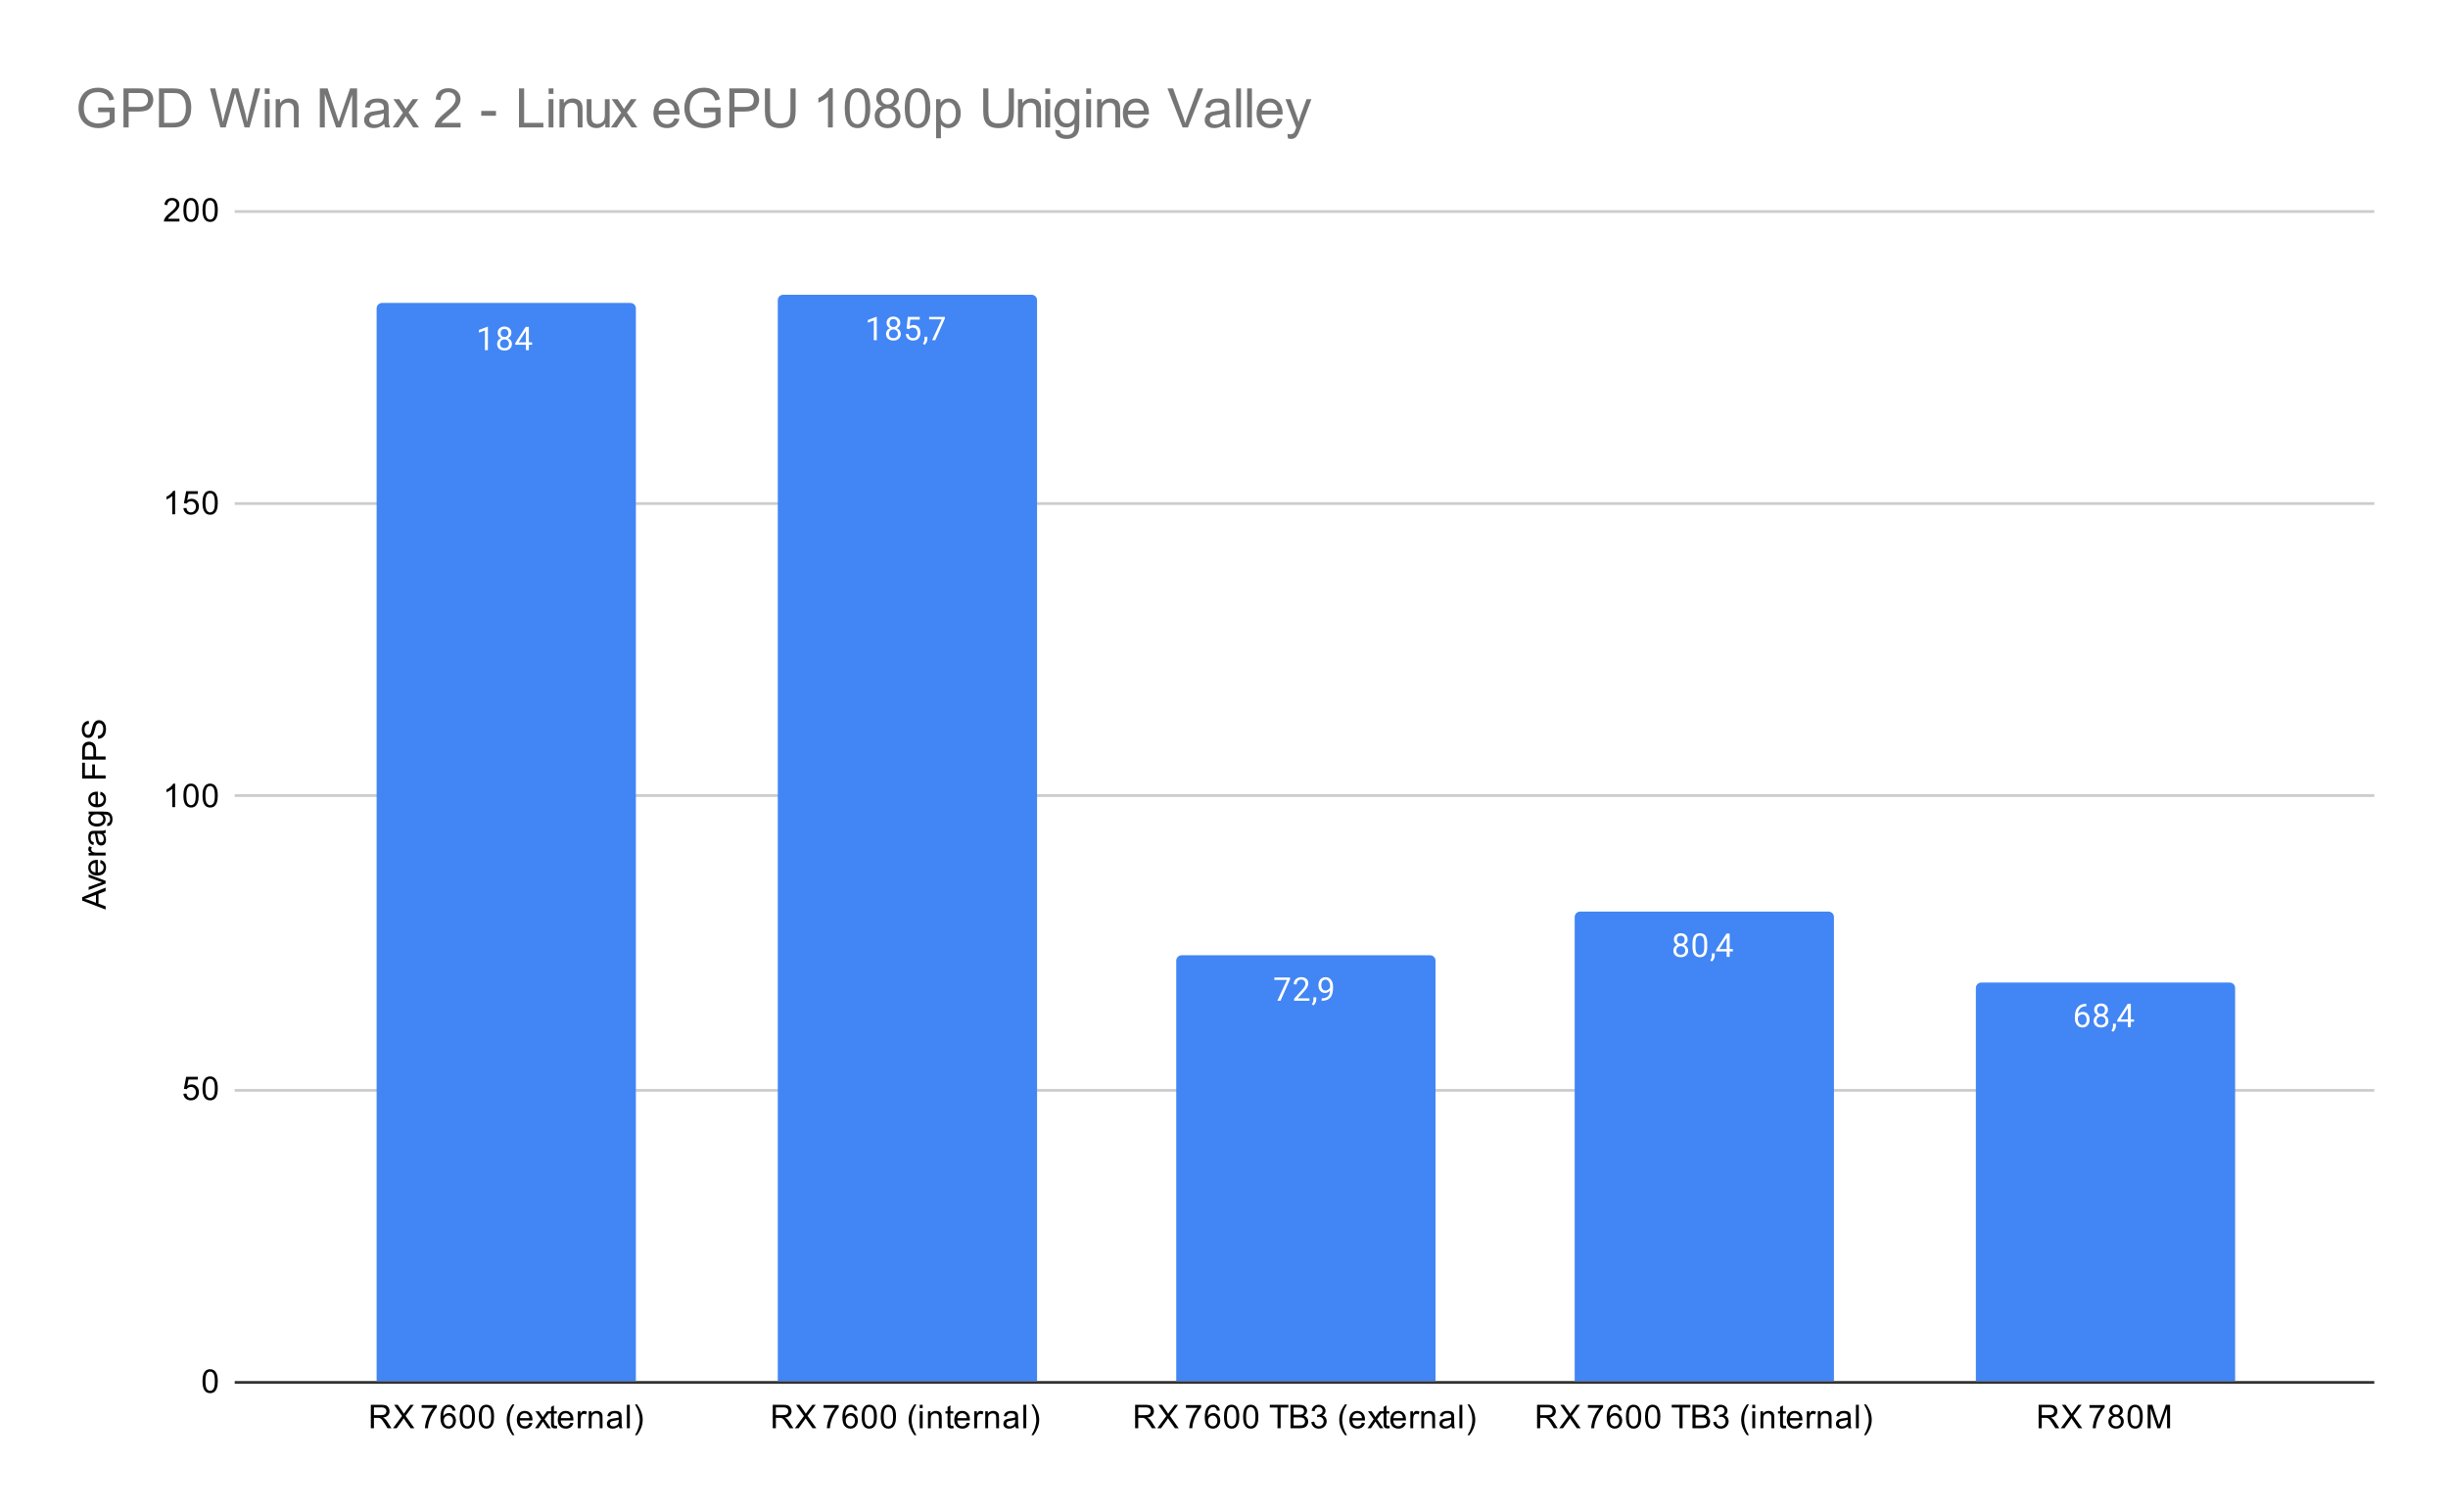 <svg version="1.1" viewBox="0.0 0.0 897.0 554.0" fill="none" stroke="none" stroke-linecap="square" stroke-miterlimit="10" width="897" height="554" xmlns:xlink="http://www.w3.org/1999/xlink" xmlns="http://www.w3.org/2000/svg"><path fill="#ffffff" d="M0 0L897.0 0L897.0 554.0L0 554.0L0 0Z" fill-rule="nonzero"/><path stroke="#333333" stroke-width="1.0" stroke-linecap="butt" d="M86.5 506.5L869.5 506.5" fill-rule="nonzero"/><path stroke="#cccccc" stroke-width="1.0" stroke-linecap="butt" d="M86.5 399.5L869.5 399.5" fill-rule="nonzero"/><path stroke="#cccccc" stroke-width="1.0" stroke-linecap="butt" d="M86.5 291.5L869.5 291.5" fill-rule="nonzero"/><path stroke="#cccccc" stroke-width="1.0" stroke-linecap="butt" d="M86.5 184.5L869.5 184.5" fill-rule="nonzero"/><path stroke="#cccccc" stroke-width="1.0" stroke-linecap="butt" d="M86.5 77.5L869.5 77.5" fill-rule="nonzero"/><clipPath id="id_0"><path d="M86.7 77.167L869.3 77.167L869.3 506.3L86.7 506.3L86.7 77.167Z" clip-rule="nonzero"/></clipPath><path stroke="#000000" stroke-width="2.0" stroke-linecap="butt" stroke-opacity="0.0" clip-path="url(#id_0)" d="M233.0 506.0L138.0 506.0L138.0 113.0C138.0 111.895 138.895 111.0 140.0 111.0L231.0 111.0C232.105 111.0 233.0 111.895 233.0 113.0Z" fill-rule="nonzero"/><path fill="#4285f4" clip-path="url(#id_0)" d="M233.0 506.0L138.0 506.0L138.0 113.0C138.0 111.895 138.895 111.0 140.0 111.0L231.0 111.0C232.105 111.0 233.0 111.895 233.0 113.0Z" fill-rule="nonzero"/><path stroke="#000000" stroke-width="2.0" stroke-linecap="butt" stroke-opacity="0.0" clip-path="url(#id_0)" d="M380.0 506.0L285.0 506.0L285.0 110.0C285.0 108.895 285.895 108.0 287.0 108.0L378.0 108.0C379.105 108.0 380.0 108.895 380.0 110.0Z" fill-rule="nonzero"/><path fill="#4285f4" clip-path="url(#id_0)" d="M380.0 506.0L285.0 506.0L285.0 110.0C285.0 108.895 285.895 108.0 287.0 108.0L378.0 108.0C379.105 108.0 380.0 108.895 380.0 110.0Z" fill-rule="nonzero"/><path stroke="#000000" stroke-width="2.0" stroke-linecap="butt" stroke-opacity="0.0" clip-path="url(#id_0)" d="M526.0 506.0L431.0 506.0L431.0 352.0C431.0 350.895 431.895 350.0 433.0 350.0L524.0 350.0C525.105 350.0 526.0 350.895 526.0 352.0Z" fill-rule="nonzero"/><path fill="#4285f4" clip-path="url(#id_0)" d="M526.0 506.0L431.0 506.0L431.0 352.0C431.0 350.895 431.895 350.0 433.0 350.0L524.0 350.0C525.105 350.0 526.0 350.895 526.0 352.0Z" fill-rule="nonzero"/><path stroke="#000000" stroke-width="2.0" stroke-linecap="butt" stroke-opacity="0.0" clip-path="url(#id_0)" d="M672.0 506.0L577.0 506.0L577.0 336.0C577.0 334.895 577.895 334.0 579.0 334.0L670.0 334.0C671.105 334.0 672.0 334.895 672.0 336.0Z" fill-rule="nonzero"/><path fill="#4285f4" clip-path="url(#id_0)" d="M672.0 506.0L577.0 506.0L577.0 336.0C577.0 334.895 577.895 334.0 579.0 334.0L670.0 334.0C671.105 334.0 672.0 334.895 672.0 336.0Z" fill-rule="nonzero"/><path stroke="#000000" stroke-width="2.0" stroke-linecap="butt" stroke-opacity="0.0" clip-path="url(#id_0)" d="M819.0 506.0L724.0 506.0L724.0 362.0C724.0 360.895 724.895 360.0 726.0 360.0L817.0 360.0C818.105 360.0 819.0 360.895 819.0 362.0Z" fill-rule="nonzero"/><path fill="#4285f4" clip-path="url(#id_0)" d="M819.0 506.0L724.0 506.0L724.0 362.0C724.0 360.895 724.895 360.0 726.0 360.0L817.0 360.0C818.105 360.0 819.0 360.895 819.0 362.0Z" fill-rule="nonzero"/><path stroke="#4285f4" stroke-width="3.0" stroke-linejoin="round" stroke-linecap="round" d="M178.766 128.297L177.688 128.297L177.688 121.079L175.5 121.875L175.5 120.891L178.609 119.719L178.766 119.719L178.766 128.297ZM187.391 121.985Q187.391 122.625 187.047 123.125Q186.703 123.625 186.141 123.907Q186.797 124.188 187.188 124.75Q187.578 125.297 187.578 126Q187.578 127.094 186.828 127.766Q186.094 128.422 184.875 128.422Q183.641 128.422 182.891 127.766Q182.156 127.094 182.156 126Q182.156 125.297 182.531 124.75Q182.906 124.188 183.578 123.907Q183.016 123.625 182.688 123.125Q182.359 122.625 182.359 121.985Q182.359 120.907 183.047 120.282Q183.734 119.641 184.875 119.641Q186.0 119.641 186.688 120.282Q187.391 120.907 187.391 121.985ZM186.5 125.969Q186.5 125.25 186.047 124.813Q185.594 124.36 184.859 124.36Q184.125 124.36 183.672 124.813Q183.234 125.25 183.234 125.985Q183.234 126.704 183.672 127.125Q184.109 127.532 184.875 127.532Q185.625 127.532 186.062 127.11Q186.5 126.688 186.5 125.969ZM184.875 120.532Q184.234 120.532 183.828 120.938Q183.438 121.329 183.438 122.016Q183.438 122.657 183.828 123.063Q184.219 123.469 184.859 123.469Q185.516 123.469 185.906 123.063Q186.297 122.657 186.297 122.016Q186.297 121.36 185.891 120.954Q185.484 120.532 184.875 120.532ZM193.781 125.438L194.969 125.438L194.969 126.313L193.781 126.313L193.781 128.297L192.703 128.297L192.703 126.313L188.812 126.313L188.812 125.672L192.625 119.766L193.781 119.766L193.781 125.438ZM190.047 125.438L192.703 125.438L192.703 121.25L192.562 121.485L190.047 125.438Z" fill-rule="nonzero"/><path fill="#ffffff" d="M178.766 128.297L177.688 128.297L177.688 121.079L175.5 121.875L175.5 120.891L178.609 119.719L178.766 119.719L178.766 128.297ZM187.391 121.985Q187.391 122.625 187.047 123.125Q186.703 123.625 186.141 123.907Q186.797 124.188 187.188 124.75Q187.578 125.297 187.578 126Q187.578 127.094 186.828 127.766Q186.094 128.422 184.875 128.422Q183.641 128.422 182.891 127.766Q182.156 127.094 182.156 126Q182.156 125.297 182.531 124.75Q182.906 124.188 183.578 123.907Q183.016 123.625 182.688 123.125Q182.359 122.625 182.359 121.985Q182.359 120.907 183.047 120.282Q183.734 119.641 184.875 119.641Q186.0 119.641 186.688 120.282Q187.391 120.907 187.391 121.985ZM186.5 125.969Q186.5 125.25 186.047 124.813Q185.594 124.36 184.859 124.36Q184.125 124.36 183.672 124.813Q183.234 125.25 183.234 125.985Q183.234 126.704 183.672 127.125Q184.109 127.532 184.875 127.532Q185.625 127.532 186.062 127.11Q186.5 126.688 186.5 125.969ZM184.875 120.532Q184.234 120.532 183.828 120.938Q183.438 121.329 183.438 122.016Q183.438 122.657 183.828 123.063Q184.219 123.469 184.859 123.469Q185.516 123.469 185.906 123.063Q186.297 122.657 186.297 122.016Q186.297 121.36 185.891 120.954Q185.484 120.532 184.875 120.532ZM193.781 125.438L194.969 125.438L194.969 126.313L193.781 126.313L193.781 128.297L192.703 128.297L192.703 126.313L188.812 126.313L188.812 125.672L192.625 119.766L193.781 119.766L193.781 125.438ZM190.047 125.438L192.703 125.438L192.703 121.25L192.562 121.485L190.047 125.438Z" fill-rule="nonzero"/><path stroke="#4285f4" stroke-width="3.0" stroke-linejoin="round" stroke-linecap="round" d="M321.266 124.65L320.188 124.65L320.188 117.431L318.0 118.228L318.0 117.243L321.109 116.072L321.266 116.072L321.266 124.65ZM329.891 118.337Q329.891 118.978 329.547 119.478Q329.203 119.978 328.641 120.259Q329.297 120.54 329.688 121.103Q330.078 121.65 330.078 122.353Q330.078 123.447 329.328 124.118Q328.594 124.775 327.375 124.775Q326.141 124.775 325.391 124.118Q324.656 123.447 324.656 122.353Q324.656 121.65 325.031 121.103Q325.406 120.54 326.078 120.259Q325.516 119.978 325.188 119.478Q324.859 118.978 324.859 118.337Q324.859 117.259 325.547 116.634Q326.234 115.993 327.375 115.993Q328.5 115.993 329.188 116.634Q329.891 117.259 329.891 118.337ZM329.0 122.322Q329.0 121.603 328.547 121.165Q328.094 120.712 327.359 120.712Q326.625 120.712 326.172 121.165Q325.734 121.603 325.734 122.337Q325.734 123.056 326.172 123.478Q326.609 123.884 327.375 123.884Q328.125 123.884 328.562 123.462Q329.0 123.04 329.0 122.322ZM327.375 116.884Q326.734 116.884 326.328 117.29Q325.938 117.681 325.938 118.368Q325.938 119.009 326.328 119.415Q326.719 119.822 327.359 119.822Q328.016 119.822 328.406 119.415Q328.797 119.009 328.797 118.368Q328.797 117.712 328.391 117.306Q327.984 116.884 327.375 116.884ZM332.203 120.368L332.641 116.118L337.016 116.118L337.016 117.118L333.562 117.118L333.297 119.447Q333.938 119.072 334.734 119.072Q335.891 119.072 336.578 119.853Q337.266 120.618 337.266 121.931Q337.266 123.243 336.547 124.009Q335.844 124.775 334.562 124.775Q333.438 124.775 332.719 124.15Q332.0 123.509 331.906 122.4L332.922 122.4Q333.031 123.134 333.453 123.509Q333.875 123.884 334.562 123.884Q335.312 123.884 335.75 123.368Q336.188 122.853 336.188 121.947Q336.188 121.087 335.719 120.572Q335.25 120.056 334.469 120.056Q333.766 120.056 333.359 120.353L333.078 120.587L332.203 120.368ZM338.781 126.353L338.172 125.931Q338.719 125.165 338.75 124.337L338.75 123.368L339.812 123.368L339.812 124.212Q339.812 124.806 339.516 125.4Q339.219 125.993 338.781 126.353ZM346.219 116.728L342.688 124.65L341.547 124.65L345.062 117.009L340.453 117.009L340.453 116.118L346.219 116.118L346.219 116.728Z" fill-rule="nonzero"/><path fill="#ffffff" d="M321.266 124.65L320.188 124.65L320.188 117.431L318.0 118.228L318.0 117.243L321.109 116.072L321.266 116.072L321.266 124.65ZM329.891 118.337Q329.891 118.978 329.547 119.478Q329.203 119.978 328.641 120.259Q329.297 120.54 329.688 121.103Q330.078 121.65 330.078 122.353Q330.078 123.447 329.328 124.118Q328.594 124.775 327.375 124.775Q326.141 124.775 325.391 124.118Q324.656 123.447 324.656 122.353Q324.656 121.65 325.031 121.103Q325.406 120.54 326.078 120.259Q325.516 119.978 325.188 119.478Q324.859 118.978 324.859 118.337Q324.859 117.259 325.547 116.634Q326.234 115.993 327.375 115.993Q328.5 115.993 329.188 116.634Q329.891 117.259 329.891 118.337ZM329.0 122.322Q329.0 121.603 328.547 121.165Q328.094 120.712 327.359 120.712Q326.625 120.712 326.172 121.165Q325.734 121.603 325.734 122.337Q325.734 123.056 326.172 123.478Q326.609 123.884 327.375 123.884Q328.125 123.884 328.562 123.462Q329.0 123.04 329.0 122.322ZM327.375 116.884Q326.734 116.884 326.328 117.29Q325.938 117.681 325.938 118.368Q325.938 119.009 326.328 119.415Q326.719 119.822 327.359 119.822Q328.016 119.822 328.406 119.415Q328.797 119.009 328.797 118.368Q328.797 117.712 328.391 117.306Q327.984 116.884 327.375 116.884ZM332.203 120.368L332.641 116.118L337.016 116.118L337.016 117.118L333.562 117.118L333.297 119.447Q333.938 119.072 334.734 119.072Q335.891 119.072 336.578 119.853Q337.266 120.618 337.266 121.931Q337.266 123.243 336.547 124.009Q335.844 124.775 334.562 124.775Q333.438 124.775 332.719 124.15Q332.0 123.509 331.906 122.4L332.922 122.4Q333.031 123.134 333.453 123.509Q333.875 123.884 334.562 123.884Q335.312 123.884 335.75 123.368Q336.188 122.853 336.188 121.947Q336.188 121.087 335.719 120.572Q335.25 120.056 334.469 120.056Q333.766 120.056 333.359 120.353L333.078 120.587L332.203 120.368ZM338.781 126.353L338.172 125.931Q338.719 125.165 338.75 124.337L338.75 123.368L339.812 123.368L339.812 124.212Q339.812 124.806 339.516 125.4Q339.219 125.993 338.781 126.353ZM346.219 116.728L342.688 124.65L341.547 124.65L345.062 117.009L340.453 117.009L340.453 116.118L346.219 116.118L346.219 116.728Z" fill-rule="nonzero"/><path stroke="#4285f4" stroke-width="3.0" stroke-linejoin="round" stroke-linecap="round" d="M472.719 358.759L469.188 366.681L468.047 366.681L471.562 359.04L466.953 359.04L466.953 358.15L472.719 358.15L472.719 358.759ZM479.797 366.681L474.203 366.681L474.203 365.9L477.156 362.618Q477.812 361.868 478.062 361.415Q478.312 360.947 478.312 360.447Q478.312 359.775 477.906 359.353Q477.516 358.915 476.828 358.915Q476.031 358.915 475.578 359.384Q475.125 359.837 475.125 360.665L474.047 360.665Q474.047 359.478 474.797 358.759Q475.562 358.025 476.828 358.025Q478.031 358.025 478.719 358.65Q479.406 359.275 479.406 360.322Q479.406 361.572 477.797 363.322L475.516 365.79L479.797 365.79L479.797 366.681ZM481.281 368.384L480.672 367.962Q481.219 367.197 481.25 366.368L481.25 365.4L482.312 365.4L482.312 366.243Q482.312 366.837 482.016 367.431Q481.719 368.025 481.281 368.384ZM487.359 362.931Q487.031 363.337 486.547 363.587Q486.078 363.822 485.516 363.822Q484.781 363.822 484.234 363.462Q483.688 363.103 483.391 362.447Q483.094 361.775 483.094 360.978Q483.094 360.134 483.406 359.447Q483.734 358.759 484.328 358.4Q484.938 358.025 485.734 358.025Q487.0 358.025 487.719 358.978Q488.453 359.931 488.453 361.556L488.453 361.868Q488.453 364.368 487.469 365.509Q486.484 366.65 484.5 366.681L484.281 366.681L484.281 365.775L484.516 365.775Q485.859 365.743 486.578 365.072Q487.297 364.4 487.359 362.931ZM485.688 362.931Q486.234 362.931 486.688 362.603Q487.156 362.259 487.375 361.775L487.375 361.337Q487.375 360.275 486.906 359.603Q486.438 358.931 485.734 358.931Q485.016 358.931 484.578 359.478Q484.156 360.025 484.156 360.931Q484.156 361.806 484.562 362.368Q484.984 362.931 485.688 362.931Z" fill-rule="nonzero"/><path fill="#ffffff" d="M472.719 358.759L469.188 366.681L468.047 366.681L471.562 359.04L466.953 359.04L466.953 358.15L472.719 358.15L472.719 358.759ZM479.797 366.681L474.203 366.681L474.203 365.9L477.156 362.618Q477.812 361.868 478.062 361.415Q478.312 360.947 478.312 360.447Q478.312 359.775 477.906 359.353Q477.516 358.915 476.828 358.915Q476.031 358.915 475.578 359.384Q475.125 359.837 475.125 360.665L474.047 360.665Q474.047 359.478 474.797 358.759Q475.562 358.025 476.828 358.025Q478.031 358.025 478.719 358.65Q479.406 359.275 479.406 360.322Q479.406 361.572 477.797 363.322L475.516 365.79L479.797 365.79L479.797 366.681ZM481.281 368.384L480.672 367.962Q481.219 367.197 481.25 366.368L481.25 365.4L482.312 365.4L482.312 366.243Q482.312 366.837 482.016 367.431Q481.719 368.025 481.281 368.384ZM487.359 362.931Q487.031 363.337 486.547 363.587Q486.078 363.822 485.516 363.822Q484.781 363.822 484.234 363.462Q483.688 363.103 483.391 362.447Q483.094 361.775 483.094 360.978Q483.094 360.134 483.406 359.447Q483.734 358.759 484.328 358.4Q484.938 358.025 485.734 358.025Q487.0 358.025 487.719 358.978Q488.453 359.931 488.453 361.556L488.453 361.868Q488.453 364.368 487.469 365.509Q486.484 366.65 484.5 366.681L484.281 366.681L484.281 365.775L484.516 365.775Q485.859 365.743 486.578 365.072Q487.297 364.4 487.359 362.931ZM485.688 362.931Q486.234 362.931 486.688 362.603Q487.156 362.259 487.375 361.775L487.375 361.337Q487.375 360.275 486.906 359.603Q486.438 358.931 485.734 358.931Q485.016 358.931 484.578 359.478Q484.156 360.025 484.156 360.931Q484.156 361.806 484.562 362.368Q484.984 362.931 485.688 362.931Z" fill-rule="nonzero"/><path stroke="#4285f4" stroke-width="3.0" stroke-linejoin="round" stroke-linecap="round" d="M618.391 344.276Q618.391 344.917 618.047 345.417Q617.703 345.917 617.141 346.198Q617.797 346.479 618.188 347.042Q618.578 347.588 618.578 348.292Q618.578 349.385 617.828 350.057Q617.094 350.713 615.875 350.713Q614.641 350.713 613.891 350.057Q613.156 349.385 613.156 348.292Q613.156 347.588 613.531 347.042Q613.906 346.479 614.578 346.198Q614.016 345.917 613.688 345.417Q613.359 344.917 613.359 344.276Q613.359 343.198 614.047 342.573Q614.734 341.932 615.875 341.932Q617.0 341.932 617.688 342.573Q618.391 343.198 618.391 344.276ZM617.5 348.26Q617.5 347.542 617.047 347.104Q616.594 346.651 615.859 346.651Q615.125 346.651 614.672 347.104Q614.234 347.542 614.234 348.276Q614.234 348.995 614.672 349.417Q615.109 349.823 615.875 349.823Q616.625 349.823 617.062 349.401Q617.5 348.979 617.5 348.26ZM615.875 342.823Q615.234 342.823 614.828 343.229Q614.438 343.62 614.438 344.307Q614.438 344.948 614.828 345.354Q615.219 345.76 615.859 345.76Q616.516 345.76 616.906 345.354Q617.297 344.948 617.297 344.307Q617.297 343.651 616.891 343.245Q616.484 342.823 615.875 342.823ZM625.562 346.948Q625.562 348.854 624.906 349.792Q624.266 350.713 622.875 350.713Q621.516 350.713 620.859 349.807Q620.203 348.901 620.172 347.088L620.172 345.651Q620.172 343.76 620.812 342.854Q621.469 341.932 622.859 341.932Q624.234 341.932 624.891 342.823Q625.547 343.698 625.562 345.542L625.562 346.948ZM624.469 345.463Q624.469 344.088 624.078 343.463Q623.703 342.823 622.859 342.823Q622.031 342.823 621.641 343.463Q621.266 344.088 621.266 345.385L621.266 347.12Q621.266 348.495 621.656 349.167Q622.062 349.823 622.875 349.823Q623.672 349.823 624.062 349.198Q624.453 348.573 624.469 347.245L624.469 345.463ZM627.281 352.292L626.672 351.87Q627.219 351.104 627.25 350.276L627.25 349.307L628.312 349.307L628.312 350.151Q628.312 350.745 628.016 351.338Q627.719 351.932 627.281 352.292ZM633.781 347.729L634.969 347.729L634.969 348.604L633.781 348.604L633.781 350.588L632.703 350.588L632.703 348.604L628.812 348.604L628.812 347.963L632.625 342.057L633.781 342.057L633.781 347.729ZM630.047 347.729L632.703 347.729L632.703 343.542L632.562 343.776L630.047 347.729Z" fill-rule="nonzero"/><path fill="#ffffff" d="M618.391 344.276Q618.391 344.917 618.047 345.417Q617.703 345.917 617.141 346.198Q617.797 346.479 618.188 347.042Q618.578 347.588 618.578 348.292Q618.578 349.385 617.828 350.057Q617.094 350.713 615.875 350.713Q614.641 350.713 613.891 350.057Q613.156 349.385 613.156 348.292Q613.156 347.588 613.531 347.042Q613.906 346.479 614.578 346.198Q614.016 345.917 613.688 345.417Q613.359 344.917 613.359 344.276Q613.359 343.198 614.047 342.573Q614.734 341.932 615.875 341.932Q617.0 341.932 617.688 342.573Q618.391 343.198 618.391 344.276ZM617.5 348.26Q617.5 347.542 617.047 347.104Q616.594 346.651 615.859 346.651Q615.125 346.651 614.672 347.104Q614.234 347.542 614.234 348.276Q614.234 348.995 614.672 349.417Q615.109 349.823 615.875 349.823Q616.625 349.823 617.062 349.401Q617.5 348.979 617.5 348.26ZM615.875 342.823Q615.234 342.823 614.828 343.229Q614.438 343.62 614.438 344.307Q614.438 344.948 614.828 345.354Q615.219 345.76 615.859 345.76Q616.516 345.76 616.906 345.354Q617.297 344.948 617.297 344.307Q617.297 343.651 616.891 343.245Q616.484 342.823 615.875 342.823ZM625.562 346.948Q625.562 348.854 624.906 349.792Q624.266 350.713 622.875 350.713Q621.516 350.713 620.859 349.807Q620.203 348.901 620.172 347.088L620.172 345.651Q620.172 343.76 620.812 342.854Q621.469 341.932 622.859 341.932Q624.234 341.932 624.891 342.823Q625.547 343.698 625.562 345.542L625.562 346.948ZM624.469 345.463Q624.469 344.088 624.078 343.463Q623.703 342.823 622.859 342.823Q622.031 342.823 621.641 343.463Q621.266 344.088 621.266 345.385L621.266 347.12Q621.266 348.495 621.656 349.167Q622.062 349.823 622.875 349.823Q623.672 349.823 624.062 349.198Q624.453 348.573 624.469 347.245L624.469 345.463ZM627.281 352.292L626.672 351.87Q627.219 351.104 627.25 350.276L627.25 349.307L628.312 349.307L628.312 350.151Q628.312 350.745 628.016 351.338Q627.719 351.932 627.281 352.292ZM633.781 347.729L634.969 347.729L634.969 348.604L633.781 348.604L633.781 350.588L632.703 350.588L632.703 348.604L628.812 348.604L628.812 347.963L632.625 342.057L633.781 342.057L633.781 347.729ZM630.047 347.729L632.703 347.729L632.703 343.542L632.562 343.776L630.047 347.729Z" fill-rule="nonzero"/><path stroke="#4285f4" stroke-width="3.0" stroke-linejoin="round" stroke-linecap="round" d="M764.469 367.805L764.469 368.711L764.266 368.711Q763.0 368.743 762.25 369.477Q761.5 370.196 761.375 371.508Q762.062 370.743 763.219 370.743Q764.328 370.743 765.0 371.524Q765.672 372.305 765.672 373.555Q765.672 374.868 764.953 375.665Q764.234 376.461 763.016 376.461Q761.797 376.461 761.031 375.524Q760.281 374.571 760.281 373.086L760.281 372.68Q760.281 370.321 761.281 369.071Q762.281 367.821 764.266 367.805L764.469 367.805ZM763.047 371.649Q762.484 371.649 762.016 371.977Q761.547 372.305 761.359 372.821L761.359 373.211Q761.359 374.274 761.828 374.915Q762.312 375.555 763.016 375.555Q763.75 375.555 764.172 375.024Q764.594 374.477 764.594 373.602Q764.594 372.727 764.172 372.196Q763.75 371.649 763.047 371.649ZM772.391 370.024Q772.391 370.665 772.047 371.165Q771.703 371.665 771.141 371.946Q771.797 372.227 772.188 372.79Q772.578 373.336 772.578 374.04Q772.578 375.133 771.828 375.805Q771.094 376.461 769.875 376.461Q768.641 376.461 767.891 375.805Q767.156 375.133 767.156 374.04Q767.156 373.336 767.531 372.79Q767.906 372.227 768.578 371.946Q768.016 371.665 767.688 371.165Q767.359 370.665 767.359 370.024Q767.359 368.946 768.047 368.321Q768.734 367.68 769.875 367.68Q771.0 367.68 771.688 368.321Q772.391 368.946 772.391 370.024ZM771.5 374.008Q771.5 373.29 771.047 372.852Q770.594 372.399 769.859 372.399Q769.125 372.399 768.672 372.852Q768.234 373.29 768.234 374.024Q768.234 374.743 768.672 375.165Q769.109 375.571 769.875 375.571Q770.625 375.571 771.062 375.149Q771.5 374.727 771.5 374.008ZM769.875 368.571Q769.234 368.571 768.828 368.977Q768.438 369.368 768.438 370.055Q768.438 370.696 768.828 371.102Q769.219 371.508 769.859 371.508Q770.516 371.508 770.906 371.102Q771.297 370.696 771.297 370.055Q771.297 369.399 770.891 368.993Q770.484 368.571 769.875 368.571ZM774.281 378.04L773.672 377.618Q774.219 376.852 774.25 376.024L774.25 375.055L775.312 375.055L775.312 375.899Q775.312 376.493 775.016 377.086Q774.719 377.68 774.281 378.04ZM780.781 373.477L781.969 373.477L781.969 374.352L780.781 374.352L780.781 376.336L779.703 376.336L779.703 374.352L775.812 374.352L775.812 373.711L779.625 367.805L780.781 367.805L780.781 373.477ZM777.047 373.477L779.703 373.477L779.703 369.29L779.562 369.524L777.047 373.477Z" fill-rule="nonzero"/><path fill="#ffffff" d="M764.469 367.805L764.469 368.711L764.266 368.711Q763.0 368.743 762.25 369.477Q761.5 370.196 761.375 371.508Q762.062 370.743 763.219 370.743Q764.328 370.743 765.0 371.524Q765.672 372.305 765.672 373.555Q765.672 374.868 764.953 375.665Q764.234 376.461 763.016 376.461Q761.797 376.461 761.031 375.524Q760.281 374.571 760.281 373.086L760.281 372.68Q760.281 370.321 761.281 369.071Q762.281 367.821 764.266 367.805L764.469 367.805ZM763.047 371.649Q762.484 371.649 762.016 371.977Q761.547 372.305 761.359 372.821L761.359 373.211Q761.359 374.274 761.828 374.915Q762.312 375.555 763.016 375.555Q763.75 375.555 764.172 375.024Q764.594 374.477 764.594 373.602Q764.594 372.727 764.172 372.196Q763.75 371.649 763.047 371.649ZM772.391 370.024Q772.391 370.665 772.047 371.165Q771.703 371.665 771.141 371.946Q771.797 372.227 772.188 372.79Q772.578 373.336 772.578 374.04Q772.578 375.133 771.828 375.805Q771.094 376.461 769.875 376.461Q768.641 376.461 767.891 375.805Q767.156 375.133 767.156 374.04Q767.156 373.336 767.531 372.79Q767.906 372.227 768.578 371.946Q768.016 371.665 767.688 371.165Q767.359 370.665 767.359 370.024Q767.359 368.946 768.047 368.321Q768.734 367.68 769.875 367.68Q771.0 367.68 771.688 368.321Q772.391 368.946 772.391 370.024ZM771.5 374.008Q771.5 373.29 771.047 372.852Q770.594 372.399 769.859 372.399Q769.125 372.399 768.672 372.852Q768.234 373.29 768.234 374.024Q768.234 374.743 768.672 375.165Q769.109 375.571 769.875 375.571Q770.625 375.571 771.062 375.149Q771.5 374.727 771.5 374.008ZM769.875 368.571Q769.234 368.571 768.828 368.977Q768.438 369.368 768.438 370.055Q768.438 370.696 768.828 371.102Q769.219 371.508 769.859 371.508Q770.516 371.508 770.906 371.102Q771.297 370.696 771.297 370.055Q771.297 369.399 770.891 368.993Q770.484 368.571 769.875 368.571ZM774.281 378.04L773.672 377.618Q774.219 376.852 774.25 376.024L774.25 375.055L775.312 375.055L775.312 375.899Q775.312 376.493 775.016 377.086Q774.719 377.68 774.281 378.04ZM780.781 373.477L781.969 373.477L781.969 374.352L780.781 374.352L780.781 376.336L779.703 376.336L779.703 374.352L775.812 374.352L775.812 373.711L779.625 367.805L780.781 367.805L780.781 373.477ZM777.047 373.477L779.703 373.477L779.703 369.29L779.562 369.524L777.047 373.477Z" fill-rule="nonzero"/><path fill="#000000" d="M38.7 333.249L30.106 329.952L30.106 328.733L38.7 325.218L38.7 326.499L36.091 327.515L36.091 331.093L38.7 332.046L38.7 333.249ZM35.169 330.765L35.169 327.858L32.794 328.749Q31.716 329.171 31.012 329.358Q31.841 329.53 32.653 329.827L35.169 330.765ZM38.7 323.718L32.481 326.077L32.481 324.968L36.2 323.624Q36.809 323.421 37.45 323.233Q36.966 323.093 36.278 322.843L32.481 321.452L32.481 320.374L38.7 322.733L38.7 323.718ZM36.7 316.186L36.825 315.093Q37.778 315.343 38.309 316.046Q38.841 316.749 38.841 317.827Q38.841 319.186 37.997 319.999Q37.153 320.796 35.637 320.796Q34.075 320.796 33.216 319.983Q32.341 319.171 32.341 317.89Q32.341 316.64 33.184 315.858Q34.028 315.061 35.575 315.061Q35.669 315.061 35.856 315.061L35.856 319.702Q36.887 319.64 37.434 319.124Q37.966 318.608 37.966 317.827Q37.966 317.249 37.669 316.843Q37.356 316.421 36.7 316.186ZM34.997 319.64L34.997 316.171Q34.2 316.233 33.809 316.561Q33.2 317.077 33.2 317.874Q33.2 318.608 33.684 319.108Q34.169 319.593 34.997 319.64ZM38.7 313.452L32.481 313.452L32.481 312.499L33.419 312.499Q32.762 312.14 32.559 311.843Q32.341 311.53 32.341 311.155Q32.341 310.624 32.669 310.077L33.653 310.436Q33.419 310.827 33.419 311.202Q33.419 311.561 33.637 311.843Q33.841 312.108 34.216 312.218Q34.778 312.405 35.434 312.405L38.7 312.405L38.7 313.452ZM37.934 305.374Q38.434 305.968 38.637 306.515Q38.841 307.046 38.841 307.671Q38.841 308.702 38.341 309.249Q37.841 309.796 37.059 309.796Q36.606 309.796 36.231 309.593Q35.841 309.39 35.622 309.046Q35.387 308.702 35.278 308.28Q35.184 307.983 35.106 307.343Q34.966 306.077 34.747 305.468Q34.528 305.468 34.481 305.468Q33.825 305.468 33.559 305.765Q33.216 306.171 33.216 306.968Q33.216 307.702 33.481 308.061Q33.731 308.421 34.387 308.593L34.247 309.624Q33.591 309.483 33.184 309.155Q32.778 308.827 32.559 308.218Q32.341 307.608 32.341 306.811Q32.341 306.015 32.528 305.515Q32.716 305.015 32.997 304.78Q33.278 304.546 33.716 304.452Q33.981 304.405 34.684 304.405L36.091 304.405Q37.559 304.405 37.95 304.343Q38.341 304.265 38.7 304.061L38.7 305.171Q38.372 305.327 37.934 305.374ZM35.575 305.468Q35.809 306.046 35.981 307.186Q36.075 307.843 36.2 308.108Q36.309 308.374 36.528 308.53Q36.747 308.671 37.028 308.671Q37.45 308.671 37.731 308.358Q38.012 308.03 38.012 307.421Q38.012 306.811 37.747 306.343Q37.481 305.858 37.012 305.64Q36.653 305.468 35.966 305.468L35.575 305.468ZM39.216 302.64L39.372 301.608Q39.841 301.546 40.059 301.249Q40.356 300.858 40.356 300.186Q40.356 299.452 40.059 299.061Q39.762 298.655 39.247 298.515Q38.919 298.421 37.887 298.436Q38.7 299.124 38.7 300.155Q38.7 301.436 37.778 302.14Q36.841 302.843 35.559 302.843Q34.669 302.843 33.919 302.53Q33.153 302.202 32.747 301.593Q32.341 300.983 32.341 300.155Q32.341 299.046 33.231 298.327L32.481 298.327L32.481 297.358L37.856 297.358Q39.309 297.358 39.919 297.655Q40.528 297.952 40.872 298.593Q41.231 299.233 41.231 300.171Q41.231 301.28 40.731 301.968Q40.231 302.655 39.216 302.64ZM35.481 301.765Q36.7 301.765 37.262 301.28Q37.825 300.796 37.825 300.061Q37.825 299.327 37.262 298.843Q36.7 298.343 35.512 298.343Q34.372 298.343 33.794 298.858Q33.216 299.358 33.216 300.077Q33.216 300.78 33.794 301.28Q34.356 301.765 35.481 301.765ZM36.7 291.186L36.825 290.093Q37.778 290.343 38.309 291.046Q38.841 291.749 38.841 292.827Q38.841 294.186 37.997 294.999Q37.153 295.796 35.637 295.796Q34.075 295.796 33.216 294.983Q32.341 294.171 32.341 292.89Q32.341 291.64 33.184 290.858Q34.028 290.061 35.575 290.061Q35.669 290.061 35.856 290.061L35.856 294.702Q36.887 294.64 37.434 294.124Q37.966 293.608 37.966 292.827Q37.966 292.249 37.669 291.843Q37.356 291.421 36.7 291.186ZM34.997 294.64L34.997 291.171Q34.2 291.233 33.809 291.561Q33.2 292.077 33.2 292.874Q33.2 293.608 33.684 294.108Q34.169 294.593 34.997 294.64ZM38.7 285.249L30.106 285.249L30.106 279.452L31.122 279.452L31.122 284.108L33.778 284.108L33.778 280.077L34.794 280.077L34.794 284.108L38.7 284.108L38.7 285.249ZM38.7 278.311L30.106 278.311L30.106 275.061Q30.106 274.218 30.184 273.765Q30.294 273.124 30.591 272.702Q30.887 272.265 31.419 272.015Q31.95 271.749 32.591 271.749Q33.684 271.749 34.45 272.452Q35.2 273.14 35.2 274.968L35.2 277.171L38.7 277.171L38.7 278.311ZM34.2 277.171L34.2 274.952Q34.2 273.843 33.794 273.39Q33.372 272.921 32.622 272.921Q32.091 272.921 31.716 273.202Q31.325 273.468 31.2 273.905Q31.122 274.202 31.122 274.968L31.122 277.171L34.2 277.171ZM35.934 270.686L35.841 269.624Q36.497 269.546 36.903 269.265Q37.309 268.983 37.575 268.405Q37.825 267.811 37.825 267.077Q37.825 266.436 37.637 265.936Q37.434 265.436 37.106 265.202Q36.762 264.952 36.372 264.952Q35.966 264.952 35.669 265.186Q35.356 265.421 35.153 265.952Q35.012 266.311 34.731 267.499Q34.45 268.671 34.2 269.14Q33.872 269.765 33.403 270.061Q32.919 270.358 32.325 270.358Q31.684 270.358 31.122 269.999Q30.544 269.624 30.262 268.921Q29.966 268.202 29.966 267.343Q29.966 266.39 30.278 265.655Q30.575 264.921 31.184 264.53Q31.778 264.14 32.528 264.108L32.606 265.202Q31.794 265.296 31.387 265.811Q30.966 266.311 30.966 267.296Q30.966 268.327 31.341 268.796Q31.716 269.265 32.247 269.265Q32.716 269.265 33.012 268.936Q33.309 268.608 33.622 267.233Q33.934 265.843 34.169 265.327Q34.528 264.577 35.059 264.218Q35.575 263.858 36.278 263.858Q36.966 263.858 37.575 264.249Q38.169 264.64 38.512 265.374Q38.841 266.108 38.841 267.03Q38.841 268.202 38.512 268.999Q38.169 269.78 37.481 270.233Q36.794 270.671 35.934 270.686Z" fill-rule="nonzero"/><path fill="#000000" d="M74.2 506.066Q74.2 504.534 74.513 503.613Q74.825 502.675 75.434 502.175Q76.059 501.675 76.997 501.675Q77.684 501.675 78.2 501.956Q78.731 502.238 79.075 502.769Q79.419 503.284 79.606 504.034Q79.794 504.784 79.794 506.066Q79.794 507.581 79.481 508.503Q79.184 509.425 78.559 509.941Q77.95 510.441 76.997 510.441Q75.763 510.441 75.044 509.55Q74.2 508.488 74.2 506.066ZM75.278 506.066Q75.278 508.175 75.778 508.878Q76.278 509.581 76.997 509.581Q77.731 509.581 78.216 508.878Q78.716 508.175 78.716 506.066Q78.716 503.941 78.216 503.253Q77.731 502.55 76.981 502.55Q76.263 502.55 75.825 503.159Q75.278 503.941 75.278 506.066Z" fill-rule="nonzero"/><path fill="#000000" d="M67.2 400.767L68.309 400.673Q68.434 401.485 68.872 401.892Q69.325 402.298 69.966 402.298Q70.716 402.298 71.247 401.72Q71.778 401.142 71.778 400.204Q71.778 399.298 71.263 398.782Q70.763 398.251 69.934 398.251Q69.434 398.251 69.013 398.485Q68.606 398.72 68.372 399.079L67.388 398.954L68.216 394.548L72.497 394.548L72.497 395.548L69.059 395.548L68.606 397.86Q69.372 397.314 70.216 397.314Q71.341 397.314 72.106 398.095Q72.888 398.876 72.888 400.11Q72.888 401.267 72.216 402.126Q71.388 403.157 69.966 403.157Q68.794 403.157 68.044 402.501Q67.309 401.845 67.2 400.767ZM74.2 398.782Q74.2 397.251 74.513 396.329Q74.825 395.392 75.434 394.892Q76.059 394.392 76.997 394.392Q77.684 394.392 78.2 394.673Q78.731 394.954 79.075 395.485Q79.419 396.001 79.606 396.751Q79.794 397.501 79.794 398.782Q79.794 400.298 79.481 401.22Q79.184 402.142 78.559 402.657Q77.95 403.157 76.997 403.157Q75.763 403.157 75.044 402.267Q74.2 401.204 74.2 398.782ZM75.278 398.782Q75.278 400.892 75.778 401.595Q76.278 402.298 76.997 402.298Q77.731 402.298 78.216 401.595Q78.716 400.892 78.716 398.782Q78.716 396.657 78.216 395.97Q77.731 395.267 76.981 395.267Q76.263 395.267 75.825 395.876Q75.278 396.657 75.278 398.782Z" fill-rule="nonzero"/><path fill="#000000" d="M64.169 295.733L63.122 295.733L63.122 289.015Q62.731 289.374 62.106 289.749Q61.497 290.108 61.013 290.28L61.013 289.265Q61.888 288.843 62.544 288.265Q63.216 287.671 63.497 287.108L64.169 287.108L64.169 295.733ZM67.2 291.499Q67.2 289.968 67.513 289.046Q67.825 288.108 68.434 287.608Q69.059 287.108 69.997 287.108Q70.684 287.108 71.2 287.39Q71.731 287.671 72.075 288.202Q72.419 288.718 72.606 289.468Q72.794 290.218 72.794 291.499Q72.794 293.015 72.481 293.936Q72.184 294.858 71.559 295.374Q70.95 295.874 69.997 295.874Q68.763 295.874 68.044 294.983Q67.2 293.921 67.2 291.499ZM68.278 291.499Q68.278 293.608 68.778 294.311Q69.278 295.015 69.997 295.015Q70.731 295.015 71.216 294.311Q71.716 293.608 71.716 291.499Q71.716 289.374 71.216 288.686Q70.731 287.983 69.981 287.983Q69.263 287.983 68.825 288.593Q68.278 289.374 68.278 291.499ZM74.2 291.499Q74.2 289.968 74.513 289.046Q74.825 288.108 75.434 287.608Q76.059 287.108 76.997 287.108Q77.684 287.108 78.2 287.39Q78.731 287.671 79.075 288.202Q79.419 288.718 79.606 289.468Q79.794 290.218 79.794 291.499Q79.794 293.015 79.481 293.936Q79.184 294.858 78.559 295.374Q77.95 295.874 76.997 295.874Q75.763 295.874 75.044 294.983Q74.2 293.921 74.2 291.499ZM75.278 291.499Q75.278 293.608 75.778 294.311Q76.278 295.015 76.997 295.015Q77.731 295.015 78.216 294.311Q78.716 293.608 78.716 291.499Q78.716 289.374 78.216 288.686Q77.731 287.983 76.981 287.983Q76.263 287.983 75.825 288.593Q75.278 289.374 75.278 291.499Z" fill-rule="nonzero"/><path fill="#000000" d="M64.169 188.45L63.122 188.45L63.122 181.731Q62.731 182.091 62.106 182.466Q61.497 182.825 61.013 182.997L61.013 181.981Q61.888 181.559 62.544 180.981Q63.216 180.387 63.497 179.825L64.169 179.825L64.169 188.45ZM67.2 186.2L68.309 186.106Q68.434 186.919 68.872 187.325Q69.325 187.731 69.966 187.731Q70.716 187.731 71.247 187.153Q71.778 186.575 71.778 185.637Q71.778 184.731 71.263 184.216Q70.763 183.684 69.934 183.684Q69.434 183.684 69.013 183.919Q68.606 184.153 68.372 184.512L67.388 184.387L68.216 179.981L72.497 179.981L72.497 180.981L69.059 180.981L68.606 183.294Q69.372 182.747 70.216 182.747Q71.341 182.747 72.106 183.528Q72.888 184.309 72.888 185.544Q72.888 186.7 72.216 187.559Q71.388 188.591 69.966 188.591Q68.794 188.591 68.044 187.934Q67.309 187.278 67.2 186.2ZM74.2 184.216Q74.2 182.684 74.513 181.762Q74.825 180.825 75.434 180.325Q76.059 179.825 76.997 179.825Q77.684 179.825 78.2 180.106Q78.731 180.387 79.075 180.919Q79.419 181.434 79.606 182.184Q79.794 182.934 79.794 184.216Q79.794 185.731 79.481 186.653Q79.184 187.575 78.559 188.091Q77.95 188.591 76.997 188.591Q75.763 188.591 75.044 187.7Q74.2 186.637 74.2 184.216ZM75.278 184.216Q75.278 186.325 75.778 187.028Q76.278 187.731 76.997 187.731Q77.731 187.731 78.216 187.028Q78.716 186.325 78.716 184.216Q78.716 182.091 78.216 181.403Q77.731 180.7 76.981 180.7Q76.263 180.7 75.825 181.309Q75.278 182.091 75.278 184.216Z" fill-rule="nonzero"/><path fill="#000000" d="M65.747 80.151L65.747 81.167L60.059 81.167Q60.059 80.792 60.184 80.432Q60.403 79.854 60.872 79.292Q61.356 78.729 62.263 77.995Q63.669 76.839 64.153 76.167Q64.653 75.495 64.653 74.901Q64.653 74.276 64.2 73.854Q63.747 73.417 63.028 73.417Q62.263 73.417 61.809 73.87Q61.356 74.323 61.341 75.135L60.263 75.026Q60.372 73.807 61.091 73.182Q61.825 72.542 63.059 72.542Q64.294 72.542 65.013 73.229Q65.731 73.917 65.731 74.932Q65.731 75.448 65.513 75.948Q65.309 76.432 64.809 76.995Q64.325 77.542 63.2 78.495Q62.247 79.292 61.966 79.589Q61.7 79.87 61.528 80.151L65.747 80.151ZM67.2 76.932Q67.2 75.401 67.513 74.479Q67.825 73.542 68.434 73.042Q69.059 72.542 69.997 72.542Q70.684 72.542 71.2 72.823Q71.731 73.104 72.075 73.635Q72.419 74.151 72.606 74.901Q72.794 75.651 72.794 76.932Q72.794 78.448 72.481 79.37Q72.184 80.292 71.559 80.807Q70.95 81.307 69.997 81.307Q68.763 81.307 68.044 80.417Q67.2 79.354 67.2 76.932ZM68.278 76.932Q68.278 79.042 68.778 79.745Q69.278 80.448 69.997 80.448Q70.731 80.448 71.216 79.745Q71.716 79.042 71.716 76.932Q71.716 74.807 71.216 74.12Q70.731 73.417 69.981 73.417Q69.263 73.417 68.825 74.026Q68.278 74.807 68.278 76.932ZM74.2 76.932Q74.2 75.401 74.513 74.479Q74.825 73.542 75.434 73.042Q76.059 72.542 76.997 72.542Q77.684 72.542 78.2 72.823Q78.731 73.104 79.075 73.635Q79.419 74.151 79.606 74.901Q79.794 75.651 79.794 76.932Q79.794 78.448 79.481 79.37Q79.184 80.292 78.559 80.807Q77.95 81.307 76.997 81.307Q75.763 81.307 75.044 80.417Q74.2 79.354 74.2 76.932ZM75.278 76.932Q75.278 79.042 75.778 79.745Q76.278 80.448 76.997 80.448Q77.731 80.448 78.216 79.745Q78.716 79.042 78.716 76.932Q78.716 74.807 78.216 74.12Q77.731 73.417 76.981 73.417Q76.263 73.417 75.825 74.026Q75.278 74.807 75.278 76.932Z" fill-rule="nonzero"/><path fill="#000000" d="M135.877 523.3L135.877 514.706L139.689 514.706Q140.845 514.706 141.439 514.941Q142.033 515.175 142.392 515.769Q142.752 516.347 142.752 517.05Q142.752 517.972 142.158 518.597Q141.564 519.222 140.33 519.394Q140.783 519.612 141.017 519.816Q141.517 520.269 141.955 520.956L143.455 523.3L142.017 523.3L140.892 521.519Q140.392 520.737 140.064 520.331Q139.752 519.925 139.486 519.769Q139.236 519.597 138.97 519.519Q138.783 519.487 138.345 519.487L137.017 519.487L137.017 523.3L135.877 523.3ZM137.017 518.503L139.47 518.503Q140.236 518.503 140.674 518.347Q141.127 518.175 141.345 517.831Q141.58 517.472 141.58 517.05Q141.58 516.441 141.127 516.05Q140.689 515.659 139.736 515.659L137.017 515.659L137.017 518.503ZM143.986 523.3L147.314 518.816L144.392 514.706L145.736 514.706L147.299 516.909Q147.783 517.597 147.986 517.972Q148.283 517.503 148.674 516.987L150.392 514.706L151.627 514.706L148.611 518.753L151.861 523.3L150.455 523.3L148.299 520.237Q148.111 519.972 147.924 519.659Q147.642 520.128 147.517 520.3L145.361 523.3L143.986 523.3ZM154.502 515.831L154.502 514.816L160.064 514.816L160.064 515.644Q159.252 516.519 158.439 517.972Q157.642 519.409 157.205 520.941Q156.877 522.019 156.799 523.3L155.705 523.3Q155.72 522.284 156.095 520.847Q156.486 519.409 157.189 518.081Q157.908 516.753 158.72 515.831L154.502 515.831ZM166.908 516.816L165.861 516.894Q165.72 516.269 165.47 515.987Q165.033 515.534 164.408 515.534Q163.908 515.534 163.517 515.816Q163.033 516.191 162.736 516.894Q162.455 517.581 162.439 518.862Q162.814 518.284 163.361 518.003Q163.924 517.722 164.533 517.722Q165.58 517.722 166.314 518.503Q167.064 519.284 167.064 520.503Q167.064 521.316 166.705 522.019Q166.361 522.706 165.752 523.081Q165.142 523.441 164.377 523.441Q163.049 523.441 162.22 522.472Q161.392 521.503 161.392 519.284Q161.392 516.784 162.314 515.659Q163.111 514.675 164.47 514.675Q165.486 514.675 166.127 515.253Q166.783 515.816 166.908 516.816ZM162.611 520.519Q162.611 521.066 162.83 521.566Q163.064 522.05 163.47 522.316Q163.892 522.581 164.361 522.581Q165.017 522.581 165.502 522.05Q165.986 521.503 165.986 520.581Q165.986 519.691 165.502 519.175Q165.033 518.659 164.314 518.659Q163.595 518.659 163.095 519.175Q162.611 519.691 162.611 520.519ZM168.439 519.066Q168.439 517.534 168.752 516.612Q169.064 515.675 169.674 515.175Q170.299 514.675 171.236 514.675Q171.924 514.675 172.439 514.956Q172.97 515.237 173.314 515.769Q173.658 516.284 173.845 517.034Q174.033 517.784 174.033 519.066Q174.033 520.581 173.72 521.503Q173.424 522.425 172.799 522.941Q172.189 523.441 171.236 523.441Q170.002 523.441 169.283 522.55Q168.439 521.487 168.439 519.066ZM169.517 519.066Q169.517 521.175 170.017 521.878Q170.517 522.581 171.236 522.581Q171.97 522.581 172.455 521.878Q172.955 521.175 172.955 519.066Q172.955 516.941 172.455 516.253Q171.97 515.55 171.22 515.55Q170.502 515.55 170.064 516.159Q169.517 516.941 169.517 519.066ZM175.439 519.066Q175.439 517.534 175.752 516.612Q176.064 515.675 176.674 515.175Q177.299 514.675 178.236 514.675Q178.924 514.675 179.439 514.956Q179.97 515.237 180.314 515.769Q180.658 516.284 180.845 517.034Q181.033 517.784 181.033 519.066Q181.033 520.581 180.72 521.503Q180.424 522.425 179.799 522.941Q179.189 523.441 178.236 523.441Q177.002 523.441 176.283 522.55Q175.439 521.487 175.439 519.066ZM176.517 519.066Q176.517 521.175 177.017 521.878Q177.517 522.581 178.236 522.581Q178.97 522.581 179.455 521.878Q179.955 521.175 179.955 519.066Q179.955 516.941 179.455 516.253Q178.97 515.55 178.22 515.55Q177.502 515.55 177.064 516.159Q176.517 516.941 176.517 519.066ZM187.752 525.831Q186.877 524.722 186.267 523.253Q185.674 521.769 185.674 520.191Q185.674 518.8 186.111 517.519Q186.642 516.034 187.752 514.566L188.502 514.566Q187.799 515.784 187.564 516.3Q187.205 517.112 187.002 517.987Q186.752 519.081 186.752 520.191Q186.752 523.019 188.502 525.831L187.752 525.831ZM193.986 521.3L195.08 521.425Q194.83 522.378 194.127 522.909Q193.424 523.441 192.345 523.441Q190.986 523.441 190.174 522.597Q189.377 521.753 189.377 520.237Q189.377 518.675 190.189 517.816Q191.002 516.941 192.283 516.941Q193.533 516.941 194.314 517.784Q195.111 518.628 195.111 520.175Q195.111 520.269 195.111 520.456L190.47 520.456Q190.533 521.487 191.049 522.034Q191.564 522.566 192.345 522.566Q192.924 522.566 193.33 522.269Q193.752 521.956 193.986 521.3ZM190.533 519.597L194.002 519.597Q193.939 518.8 193.611 518.409Q193.095 517.8 192.299 517.8Q191.564 517.8 191.064 518.284Q190.58 518.769 190.533 519.597ZM196.033 523.3L198.299 520.066L196.205 517.081L197.517 517.081L198.47 518.534Q198.736 518.956 198.908 519.237Q199.158 518.847 199.377 518.55L200.424 517.081L201.689 517.081L199.533 520.003L201.845 523.3L200.564 523.3L199.283 521.362L198.939 520.847L197.299 523.3L196.033 523.3ZM204.033 522.362L204.189 523.284Q203.736 523.378 203.392 523.378Q202.814 523.378 202.502 523.206Q202.189 523.019 202.049 522.722Q201.924 522.425 201.924 521.472L201.924 517.894L201.158 517.894L201.158 517.081L201.924 517.081L201.924 515.534L202.97 514.909L202.97 517.081L204.033 517.081L204.033 517.894L202.97 517.894L202.97 521.534Q202.97 521.987 203.017 522.112Q203.08 522.237 203.205 522.316Q203.33 522.394 203.564 522.394Q203.752 522.394 204.033 522.362ZM208.986 521.3L210.08 521.425Q209.83 522.378 209.127 522.909Q208.424 523.441 207.345 523.441Q205.986 523.441 205.174 522.597Q204.377 521.753 204.377 520.237Q204.377 518.675 205.189 517.816Q206.002 516.941 207.283 516.941Q208.533 516.941 209.314 517.784Q210.111 518.628 210.111 520.175Q210.111 520.269 210.111 520.456L205.47 520.456Q205.533 521.487 206.049 522.034Q206.564 522.566 207.345 522.566Q207.924 522.566 208.33 522.269Q208.752 521.956 208.986 521.3ZM205.533 519.597L209.002 519.597Q208.939 518.8 208.611 518.409Q208.095 517.8 207.299 517.8Q206.564 517.8 206.064 518.284Q205.58 518.769 205.533 519.597ZM211.72 523.3L211.72 517.081L212.674 517.081L212.674 518.019Q213.033 517.362 213.33 517.159Q213.642 516.941 214.017 516.941Q214.549 516.941 215.095 517.269L214.736 518.253Q214.345 518.019 213.97 518.019Q213.611 518.019 213.33 518.237Q213.064 518.441 212.955 518.816Q212.767 519.378 212.767 520.034L212.767 523.3L211.72 523.3ZM215.736 523.3L215.736 517.081L216.674 517.081L216.674 517.956Q217.361 516.941 218.658 516.941Q219.22 516.941 219.689 517.144Q220.174 517.347 220.408 517.675Q220.642 518.003 220.736 518.441Q220.783 518.737 220.783 519.472L220.783 523.3L219.736 523.3L219.736 519.519Q219.736 518.862 219.611 518.55Q219.486 518.237 219.174 518.05Q218.861 517.847 218.439 517.847Q217.767 517.847 217.267 518.284Q216.783 518.706 216.783 519.894L216.783 523.3L215.736 523.3ZM226.799 522.534Q226.205 523.034 225.658 523.237Q225.127 523.441 224.502 523.441Q223.47 523.441 222.924 522.941Q222.377 522.441 222.377 521.659Q222.377 521.206 222.58 520.831Q222.783 520.441 223.127 520.222Q223.47 519.987 223.892 519.878Q224.189 519.784 224.83 519.706Q226.095 519.566 226.705 519.347Q226.705 519.128 226.705 519.081Q226.705 518.425 226.408 518.159Q226.002 517.816 225.205 517.816Q224.47 517.816 224.111 518.081Q223.752 518.331 223.58 518.987L222.549 518.847Q222.689 518.191 223.017 517.784Q223.345 517.378 223.955 517.159Q224.564 516.941 225.361 516.941Q226.158 516.941 226.658 517.128Q227.158 517.316 227.392 517.597Q227.627 517.878 227.72 518.316Q227.767 518.581 227.767 519.284L227.767 520.691Q227.767 522.159 227.83 522.55Q227.908 522.941 228.111 523.3L227.002 523.3Q226.845 522.972 226.799 522.534ZM226.705 520.175Q226.127 520.409 224.986 520.581Q224.33 520.675 224.064 520.8Q223.799 520.909 223.642 521.128Q223.502 521.347 223.502 521.628Q223.502 522.05 223.814 522.331Q224.142 522.612 224.752 522.612Q225.361 522.612 225.83 522.347Q226.314 522.081 226.533 521.612Q226.705 521.253 226.705 520.566L226.705 520.175ZM229.705 523.3L229.705 514.706L230.767 514.706L230.767 523.3L229.705 523.3ZM233.424 525.831L232.674 525.831Q234.424 523.019 234.424 520.191Q234.424 519.097 234.174 518.003Q233.97 517.128 233.611 516.316Q233.377 515.8 232.674 514.566L233.424 514.566Q234.517 516.034 235.049 517.519Q235.502 518.8 235.502 520.191Q235.502 521.769 234.892 523.253Q234.283 524.722 233.424 525.831Z" fill-rule="nonzero"/><path fill="#000000" d="M283.157 523.3L283.157 514.706L286.97 514.706Q288.126 514.706 288.72 514.941Q289.313 515.175 289.673 515.769Q290.032 516.347 290.032 517.05Q290.032 517.972 289.438 518.597Q288.845 519.222 287.61 519.394Q288.063 519.612 288.298 519.816Q288.798 520.269 289.235 520.956L290.735 523.3L289.298 523.3L288.173 521.519Q287.673 520.737 287.345 520.331Q287.032 519.925 286.767 519.769Q286.517 519.597 286.251 519.519Q286.063 519.487 285.626 519.487L284.298 519.487L284.298 523.3L283.157 523.3ZM284.298 518.503L286.751 518.503Q287.517 518.503 287.954 518.347Q288.407 518.175 288.626 517.831Q288.86 517.472 288.86 517.05Q288.86 516.441 288.407 516.05Q287.97 515.659 287.017 515.659L284.298 515.659L284.298 518.503ZM291.267 523.3L294.595 518.816L291.673 514.706L293.017 514.706L294.579 516.909Q295.063 517.597 295.267 517.972Q295.563 517.503 295.954 516.987L297.673 514.706L298.907 514.706L295.892 518.753L299.142 523.3L297.735 523.3L295.579 520.237Q295.392 519.972 295.204 519.659Q294.923 520.128 294.798 520.3L292.642 523.3L291.267 523.3ZM301.782 515.831L301.782 514.816L307.345 514.816L307.345 515.644Q306.532 516.519 305.72 517.972Q304.923 519.409 304.485 520.941Q304.157 522.019 304.079 523.3L302.985 523.3Q303.001 522.284 303.376 520.847Q303.767 519.409 304.47 518.081Q305.188 516.753 306.001 515.831L301.782 515.831ZM314.188 516.816L313.142 516.894Q313.001 516.269 312.751 515.987Q312.313 515.534 311.688 515.534Q311.188 515.534 310.798 515.816Q310.313 516.191 310.017 516.894Q309.735 517.581 309.72 518.862Q310.095 518.284 310.642 518.003Q311.204 517.722 311.813 517.722Q312.86 517.722 313.595 518.503Q314.345 519.284 314.345 520.503Q314.345 521.316 313.985 522.019Q313.642 522.706 313.032 523.081Q312.423 523.441 311.657 523.441Q310.329 523.441 309.501 522.472Q308.673 521.503 308.673 519.284Q308.673 516.784 309.595 515.659Q310.392 514.675 311.751 514.675Q312.767 514.675 313.407 515.253Q314.063 515.816 314.188 516.816ZM309.892 520.519Q309.892 521.066 310.11 521.566Q310.345 522.05 310.751 522.316Q311.173 522.581 311.642 522.581Q312.298 522.581 312.782 522.05Q313.267 521.503 313.267 520.581Q313.267 519.691 312.782 519.175Q312.313 518.659 311.595 518.659Q310.876 518.659 310.376 519.175Q309.892 519.691 309.892 520.519ZM315.72 519.066Q315.72 517.534 316.032 516.612Q316.345 515.675 316.954 515.175Q317.579 514.675 318.517 514.675Q319.204 514.675 319.72 514.956Q320.251 515.237 320.595 515.769Q320.938 516.284 321.126 517.034Q321.313 517.784 321.313 519.066Q321.313 520.581 321.001 521.503Q320.704 522.425 320.079 522.941Q319.47 523.441 318.517 523.441Q317.282 523.441 316.563 522.55Q315.72 521.487 315.72 519.066ZM316.798 519.066Q316.798 521.175 317.298 521.878Q317.798 522.581 318.517 522.581Q319.251 522.581 319.735 521.878Q320.235 521.175 320.235 519.066Q320.235 516.941 319.735 516.253Q319.251 515.55 318.501 515.55Q317.782 515.55 317.345 516.159Q316.798 516.941 316.798 519.066ZM322.72 519.066Q322.72 517.534 323.032 516.612Q323.345 515.675 323.954 515.175Q324.579 514.675 325.517 514.675Q326.204 514.675 326.72 514.956Q327.251 515.237 327.595 515.769Q327.938 516.284 328.126 517.034Q328.313 517.784 328.313 519.066Q328.313 520.581 328.001 521.503Q327.704 522.425 327.079 522.941Q326.47 523.441 325.517 523.441Q324.282 523.441 323.563 522.55Q322.72 521.487 322.72 519.066ZM323.798 519.066Q323.798 521.175 324.298 521.878Q324.798 522.581 325.517 522.581Q326.251 522.581 326.735 521.878Q327.235 521.175 327.235 519.066Q327.235 516.941 326.735 516.253Q326.251 515.55 325.501 515.55Q324.782 515.55 324.345 516.159Q323.798 516.941 323.798 519.066ZM335.032 525.831Q334.157 524.722 333.548 523.253Q332.954 521.769 332.954 520.191Q332.954 518.8 333.392 517.519Q333.923 516.034 335.032 514.566L335.782 514.566Q335.079 515.784 334.845 516.3Q334.485 517.112 334.282 517.987Q334.032 519.081 334.032 520.191Q334.032 523.019 335.782 525.831L335.032 525.831ZM337.017 515.925L337.017 514.706L338.079 514.706L338.079 515.925L337.017 515.925ZM337.017 523.3L337.017 517.081L338.079 517.081L338.079 523.3L337.017 523.3ZM340.017 523.3L340.017 517.081L340.954 517.081L340.954 517.956Q341.642 516.941 342.938 516.941Q343.501 516.941 343.97 517.144Q344.454 517.347 344.688 517.675Q344.923 518.003 345.017 518.441Q345.063 518.737 345.063 519.472L345.063 523.3L344.017 523.3L344.017 519.519Q344.017 518.862 343.892 518.55Q343.767 518.237 343.454 518.05Q343.142 517.847 342.72 517.847Q342.048 517.847 341.548 518.284Q341.063 518.706 341.063 519.894L341.063 523.3L340.017 523.3ZM349.313 522.362L349.47 523.284Q349.017 523.378 348.673 523.378Q348.095 523.378 347.782 523.206Q347.47 523.019 347.329 522.722Q347.204 522.425 347.204 521.472L347.204 517.894L346.438 517.894L346.438 517.081L347.204 517.081L347.204 515.534L348.251 514.909L348.251 517.081L349.313 517.081L349.313 517.894L348.251 517.894L348.251 521.534Q348.251 521.987 348.298 522.112Q348.36 522.237 348.485 522.316Q348.61 522.394 348.845 522.394Q349.032 522.394 349.313 522.362ZM354.267 521.3L355.36 521.425Q355.11 522.378 354.407 522.909Q353.704 523.441 352.626 523.441Q351.267 523.441 350.454 522.597Q349.657 521.753 349.657 520.237Q349.657 518.675 350.47 517.816Q351.282 516.941 352.563 516.941Q353.813 516.941 354.595 517.784Q355.392 518.628 355.392 520.175Q355.392 520.269 355.392 520.456L350.751 520.456Q350.813 521.487 351.329 522.034Q351.845 522.566 352.626 522.566Q353.204 522.566 353.61 522.269Q354.032 521.956 354.267 521.3ZM350.813 519.597L354.282 519.597Q354.22 518.8 353.892 518.409Q353.376 517.8 352.579 517.8Q351.845 517.8 351.345 518.284Q350.86 518.769 350.813 519.597ZM357.001 523.3L357.001 517.081L357.954 517.081L357.954 518.019Q358.313 517.362 358.61 517.159Q358.923 516.941 359.298 516.941Q359.829 516.941 360.376 517.269L360.017 518.253Q359.626 518.019 359.251 518.019Q358.892 518.019 358.61 518.237Q358.345 518.441 358.235 518.816Q358.048 519.378 358.048 520.034L358.048 523.3L357.001 523.3ZM361.017 523.3L361.017 517.081L361.954 517.081L361.954 517.956Q362.642 516.941 363.938 516.941Q364.501 516.941 364.97 517.144Q365.454 517.347 365.688 517.675Q365.923 518.003 366.017 518.441Q366.063 518.737 366.063 519.472L366.063 523.3L365.017 523.3L365.017 519.519Q365.017 518.862 364.892 518.55Q364.767 518.237 364.454 518.05Q364.142 517.847 363.72 517.847Q363.048 517.847 362.548 518.284Q362.063 518.706 362.063 519.894L362.063 523.3L361.017 523.3ZM372.079 522.534Q371.485 523.034 370.938 523.237Q370.407 523.441 369.782 523.441Q368.751 523.441 368.204 522.941Q367.657 522.441 367.657 521.659Q367.657 521.206 367.86 520.831Q368.063 520.441 368.407 520.222Q368.751 519.987 369.173 519.878Q369.47 519.784 370.11 519.706Q371.376 519.566 371.985 519.347Q371.985 519.128 371.985 519.081Q371.985 518.425 371.688 518.159Q371.282 517.816 370.485 517.816Q369.751 517.816 369.392 518.081Q369.032 518.331 368.86 518.987L367.829 518.847Q367.97 518.191 368.298 517.784Q368.626 517.378 369.235 517.159Q369.845 516.941 370.642 516.941Q371.438 516.941 371.938 517.128Q372.438 517.316 372.673 517.597Q372.907 517.878 373.001 518.316Q373.048 518.581 373.048 519.284L373.048 520.691Q373.048 522.159 373.11 522.55Q373.188 522.941 373.392 523.3L372.282 523.3Q372.126 522.972 372.079 522.534ZM371.985 520.175Q371.407 520.409 370.267 520.581Q369.61 520.675 369.345 520.8Q369.079 520.909 368.923 521.128Q368.782 521.347 368.782 521.628Q368.782 522.05 369.095 522.331Q369.423 522.612 370.032 522.612Q370.642 522.612 371.11 522.347Q371.595 522.081 371.813 521.612Q371.985 521.253 371.985 520.566L371.985 520.175ZM374.985 523.3L374.985 514.706L376.048 514.706L376.048 523.3L374.985 523.3ZM378.704 525.831L377.954 525.831Q379.704 523.019 379.704 520.191Q379.704 519.097 379.454 518.003Q379.251 517.128 378.892 516.316Q378.657 515.8 377.954 514.566L378.704 514.566Q379.798 516.034 380.329 517.519Q380.782 518.8 380.782 520.191Q380.782 521.769 380.173 523.253Q379.563 524.722 378.704 525.831Z" fill-rule="nonzero"/><path fill="#000000" d="M415.938 523.3L415.938 514.706L419.75 514.706Q420.906 514.706 421.5 514.941Q422.094 515.175 422.453 515.769Q422.812 516.347 422.812 517.05Q422.812 517.972 422.219 518.597Q421.625 519.222 420.391 519.394Q420.844 519.612 421.078 519.816Q421.578 520.269 422.016 520.956L423.516 523.3L422.078 523.3L420.953 521.519Q420.453 520.737 420.125 520.331Q419.812 519.925 419.547 519.769Q419.297 519.597 419.031 519.519Q418.844 519.487 418.406 519.487L417.078 519.487L417.078 523.3L415.938 523.3ZM417.078 518.503L419.531 518.503Q420.297 518.503 420.734 518.347Q421.188 518.175 421.406 517.831Q421.641 517.472 421.641 517.05Q421.641 516.441 421.188 516.05Q420.75 515.659 419.797 515.659L417.078 515.659L417.078 518.503ZM424.047 523.3L427.375 518.816L424.453 514.706L425.797 514.706L427.359 516.909Q427.844 517.597 428.047 517.972Q428.344 517.503 428.734 516.987L430.453 514.706L431.688 514.706L428.672 518.753L431.922 523.3L430.516 523.3L428.359 520.237Q428.172 519.972 427.984 519.659Q427.703 520.128 427.578 520.3L425.422 523.3L424.047 523.3ZM434.562 515.831L434.562 514.816L440.125 514.816L440.125 515.644Q439.312 516.519 438.5 517.972Q437.703 519.409 437.266 520.941Q436.938 522.019 436.859 523.3L435.766 523.3Q435.781 522.284 436.156 520.847Q436.547 519.409 437.25 518.081Q437.969 516.753 438.781 515.831L434.562 515.831ZM446.969 516.816L445.922 516.894Q445.781 516.269 445.531 515.987Q445.094 515.534 444.469 515.534Q443.969 515.534 443.578 515.816Q443.094 516.191 442.797 516.894Q442.516 517.581 442.5 518.862Q442.875 518.284 443.422 518.003Q443.984 517.722 444.594 517.722Q445.641 517.722 446.375 518.503Q447.125 519.284 447.125 520.503Q447.125 521.316 446.766 522.019Q446.422 522.706 445.812 523.081Q445.203 523.441 444.438 523.441Q443.109 523.441 442.281 522.472Q441.453 521.503 441.453 519.284Q441.453 516.784 442.375 515.659Q443.172 514.675 444.531 514.675Q445.547 514.675 446.188 515.253Q446.844 515.816 446.969 516.816ZM442.672 520.519Q442.672 521.066 442.891 521.566Q443.125 522.05 443.531 522.316Q443.953 522.581 444.422 522.581Q445.078 522.581 445.562 522.05Q446.047 521.503 446.047 520.581Q446.047 519.691 445.562 519.175Q445.094 518.659 444.375 518.659Q443.656 518.659 443.156 519.175Q442.672 519.691 442.672 520.519ZM448.5 519.066Q448.5 517.534 448.812 516.612Q449.125 515.675 449.734 515.175Q450.359 514.675 451.297 514.675Q451.984 514.675 452.5 514.956Q453.031 515.237 453.375 515.769Q453.719 516.284 453.906 517.034Q454.094 517.784 454.094 519.066Q454.094 520.581 453.781 521.503Q453.484 522.425 452.859 522.941Q452.25 523.441 451.297 523.441Q450.062 523.441 449.344 522.55Q448.5 521.487 448.5 519.066ZM449.578 519.066Q449.578 521.175 450.078 521.878Q450.578 522.581 451.297 522.581Q452.031 522.581 452.516 521.878Q453.016 521.175 453.016 519.066Q453.016 516.941 452.516 516.253Q452.031 515.55 451.281 515.55Q450.562 515.55 450.125 516.159Q449.578 516.941 449.578 519.066ZM455.5 519.066Q455.5 517.534 455.812 516.612Q456.125 515.675 456.734 515.175Q457.359 514.675 458.297 514.675Q458.984 514.675 459.5 514.956Q460.031 515.237 460.375 515.769Q460.719 516.284 460.906 517.034Q461.094 517.784 461.094 519.066Q461.094 520.581 460.781 521.503Q460.484 522.425 459.859 522.941Q459.25 523.441 458.297 523.441Q457.062 523.441 456.344 522.55Q455.5 521.487 455.5 519.066ZM456.578 519.066Q456.578 521.175 457.078 521.878Q457.578 522.581 458.297 522.581Q459.031 522.581 459.516 521.878Q460.016 521.175 460.016 519.066Q460.016 516.941 459.516 516.253Q459.031 515.55 458.281 515.55Q457.562 515.55 457.125 516.159Q456.578 516.941 456.578 519.066ZM468.109 523.3L468.109 515.722L465.281 515.722L465.281 514.706L472.094 514.706L472.094 515.722L469.25 515.722L469.25 523.3L468.109 523.3ZM472.875 523.3L472.875 514.706L476.109 514.706Q477.094 514.706 477.688 514.972Q478.281 515.237 478.609 515.784Q478.953 516.316 478.953 516.909Q478.953 517.456 478.656 517.941Q478.359 518.425 477.75 518.722Q478.531 518.956 478.938 519.519Q479.359 520.066 479.359 520.816Q479.359 521.409 479.109 521.941Q478.859 522.456 478.484 522.737Q478.109 523.019 477.531 523.159Q476.969 523.3 476.156 523.3L472.875 523.3ZM474.016 518.316L475.875 518.316Q476.625 518.316 476.953 518.222Q477.391 518.097 477.609 517.8Q477.828 517.487 477.828 517.034Q477.828 516.612 477.625 516.284Q477.422 515.956 477.031 515.847Q476.656 515.722 475.734 515.722L474.016 515.722L474.016 518.316ZM474.016 522.284L476.156 522.284Q476.703 522.284 476.922 522.237Q477.328 522.175 477.578 522.019Q477.844 521.847 478.016 521.534Q478.188 521.222 478.188 520.816Q478.188 520.331 477.938 519.972Q477.703 519.612 477.266 519.472Q476.828 519.331 476.0 519.331L474.016 519.331L474.016 522.284ZM480.5 521.034L481.562 520.894Q481.734 521.784 482.172 522.191Q482.609 522.581 483.234 522.581Q483.984 522.581 484.5 522.066Q485.016 521.55 485.016 520.784Q485.016 520.066 484.531 519.597Q484.062 519.112 483.328 519.112Q483.031 519.112 482.578 519.237L482.703 518.3Q482.812 518.316 482.875 518.316Q483.547 518.316 484.078 517.972Q484.625 517.612 484.625 516.878Q484.625 516.3 484.234 515.925Q483.844 515.534 483.219 515.534Q482.609 515.534 482.188 515.925Q481.781 516.316 481.672 517.081L480.609 516.894Q480.797 515.847 481.484 515.269Q482.172 514.675 483.188 514.675Q483.891 514.675 484.484 514.987Q485.078 515.284 485.391 515.8Q485.703 516.316 485.703 516.909Q485.703 517.456 485.406 517.925Q485.109 518.378 484.531 518.644Q485.281 518.816 485.703 519.378Q486.125 519.925 486.125 520.769Q486.125 521.894 485.297 522.675Q484.484 523.456 483.234 523.456Q482.109 523.456 481.359 522.784Q480.609 522.097 480.5 521.034ZM492.812 525.831Q491.938 524.722 491.328 523.253Q490.734 521.769 490.734 520.191Q490.734 518.8 491.172 517.519Q491.703 516.034 492.812 514.566L493.562 514.566Q492.859 515.784 492.625 516.3Q492.266 517.112 492.062 517.987Q491.812 519.081 491.812 520.191Q491.812 523.019 493.562 525.831L492.812 525.831ZM499.047 521.3L500.141 521.425Q499.891 522.378 499.188 522.909Q498.484 523.441 497.406 523.441Q496.047 523.441 495.234 522.597Q494.438 521.753 494.438 520.237Q494.438 518.675 495.25 517.816Q496.062 516.941 497.344 516.941Q498.594 516.941 499.375 517.784Q500.172 518.628 500.172 520.175Q500.172 520.269 500.172 520.456L495.531 520.456Q495.594 521.487 496.109 522.034Q496.625 522.566 497.406 522.566Q497.984 522.566 498.391 522.269Q498.812 521.956 499.047 521.3ZM495.594 519.597L499.062 519.597Q499.0 518.8 498.672 518.409Q498.156 517.8 497.359 517.8Q496.625 517.8 496.125 518.284Q495.641 518.769 495.594 519.597ZM501.094 523.3L503.359 520.066L501.266 517.081L502.578 517.081L503.531 518.534Q503.797 518.956 503.969 519.237Q504.219 518.847 504.438 518.55L505.484 517.081L506.75 517.081L504.594 520.003L506.906 523.3L505.625 523.3L504.344 521.362L504.0 520.847L502.359 523.3L501.094 523.3ZM509.094 522.362L509.25 523.284Q508.797 523.378 508.453 523.378Q507.875 523.378 507.562 523.206Q507.25 523.019 507.109 522.722Q506.984 522.425 506.984 521.472L506.984 517.894L506.219 517.894L506.219 517.081L506.984 517.081L506.984 515.534L508.031 514.909L508.031 517.081L509.094 517.081L509.094 517.894L508.031 517.894L508.031 521.534Q508.031 521.987 508.078 522.112Q508.141 522.237 508.266 522.316Q508.391 522.394 508.625 522.394Q508.812 522.394 509.094 522.362ZM514.047 521.3L515.141 521.425Q514.891 522.378 514.188 522.909Q513.484 523.441 512.406 523.441Q511.047 523.441 510.234 522.597Q509.438 521.753 509.438 520.237Q509.438 518.675 510.25 517.816Q511.062 516.941 512.344 516.941Q513.594 516.941 514.375 517.784Q515.172 518.628 515.172 520.175Q515.172 520.269 515.172 520.456L510.531 520.456Q510.594 521.487 511.109 522.034Q511.625 522.566 512.406 522.566Q512.984 522.566 513.391 522.269Q513.812 521.956 514.047 521.3ZM510.594 519.597L514.062 519.597Q514.0 518.8 513.672 518.409Q513.156 517.8 512.359 517.8Q511.625 517.8 511.125 518.284Q510.641 518.769 510.594 519.597ZM516.781 523.3L516.781 517.081L517.734 517.081L517.734 518.019Q518.094 517.362 518.391 517.159Q518.703 516.941 519.078 516.941Q519.609 516.941 520.156 517.269L519.797 518.253Q519.406 518.019 519.031 518.019Q518.672 518.019 518.391 518.237Q518.125 518.441 518.016 518.816Q517.828 519.378 517.828 520.034L517.828 523.3L516.781 523.3ZM520.797 523.3L520.797 517.081L521.734 517.081L521.734 517.956Q522.422 516.941 523.719 516.941Q524.281 516.941 524.75 517.144Q525.234 517.347 525.469 517.675Q525.703 518.003 525.797 518.441Q525.844 518.737 525.844 519.472L525.844 523.3L524.797 523.3L524.797 519.519Q524.797 518.862 524.672 518.55Q524.547 518.237 524.234 518.05Q523.922 517.847 523.5 517.847Q522.828 517.847 522.328 518.284Q521.844 518.706 521.844 519.894L521.844 523.3L520.797 523.3ZM531.859 522.534Q531.266 523.034 530.719 523.237Q530.188 523.441 529.562 523.441Q528.531 523.441 527.984 522.941Q527.438 522.441 527.438 521.659Q527.438 521.206 527.641 520.831Q527.844 520.441 528.188 520.222Q528.531 519.987 528.953 519.878Q529.25 519.784 529.891 519.706Q531.156 519.566 531.766 519.347Q531.766 519.128 531.766 519.081Q531.766 518.425 531.469 518.159Q531.062 517.816 530.266 517.816Q529.531 517.816 529.172 518.081Q528.812 518.331 528.641 518.987L527.609 518.847Q527.75 518.191 528.078 517.784Q528.406 517.378 529.016 517.159Q529.625 516.941 530.422 516.941Q531.219 516.941 531.719 517.128Q532.219 517.316 532.453 517.597Q532.688 517.878 532.781 518.316Q532.828 518.581 532.828 519.284L532.828 520.691Q532.828 522.159 532.891 522.55Q532.969 522.941 533.172 523.3L532.062 523.3Q531.906 522.972 531.859 522.534ZM531.766 520.175Q531.188 520.409 530.047 520.581Q529.391 520.675 529.125 520.8Q528.859 520.909 528.703 521.128Q528.562 521.347 528.562 521.628Q528.562 522.05 528.875 522.331Q529.203 522.612 529.812 522.612Q530.422 522.612 530.891 522.347Q531.375 522.081 531.594 521.612Q531.766 521.253 531.766 520.566L531.766 520.175ZM534.766 523.3L534.766 514.706L535.828 514.706L535.828 523.3L534.766 523.3ZM538.484 525.831L537.734 525.831Q539.484 523.019 539.484 520.191Q539.484 519.097 539.234 518.003Q539.031 517.128 538.672 516.316Q538.438 515.8 537.734 514.566L538.484 514.566Q539.578 516.034 540.109 517.519Q540.562 518.8 540.562 520.191Q540.562 521.769 539.953 523.253Q539.344 524.722 538.484 525.831Z" fill-rule="nonzero"/><path fill="#000000" d="M563.218 523.3L563.218 514.706L567.03 514.706Q568.187 514.706 568.78 514.941Q569.374 515.175 569.734 515.769Q570.093 516.347 570.093 517.05Q570.093 517.972 569.499 518.597Q568.905 519.222 567.671 519.394Q568.124 519.612 568.359 519.816Q568.859 520.269 569.296 520.956L570.796 523.3L569.359 523.3L568.234 521.519Q567.734 520.737 567.405 520.331Q567.093 519.925 566.827 519.769Q566.577 519.597 566.312 519.519Q566.124 519.487 565.687 519.487L564.359 519.487L564.359 523.3L563.218 523.3ZM564.359 518.503L566.812 518.503Q567.577 518.503 568.015 518.347Q568.468 518.175 568.687 517.831Q568.921 517.472 568.921 517.05Q568.921 516.441 568.468 516.05Q568.03 515.659 567.077 515.659L564.359 515.659L564.359 518.503ZM571.327 523.3L574.655 518.816L571.734 514.706L573.077 514.706L574.64 516.909Q575.124 517.597 575.327 517.972Q575.624 517.503 576.015 516.987L577.734 514.706L578.968 514.706L575.952 518.753L579.202 523.3L577.796 523.3L575.64 520.237Q575.452 519.972 575.265 519.659Q574.984 520.128 574.859 520.3L572.702 523.3L571.327 523.3ZM581.843 515.831L581.843 514.816L587.405 514.816L587.405 515.644Q586.593 516.519 585.78 517.972Q584.984 519.409 584.546 520.941Q584.218 522.019 584.14 523.3L583.046 523.3Q583.062 522.284 583.437 520.847Q583.827 519.409 584.53 518.081Q585.249 516.753 586.062 515.831L581.843 515.831ZM594.249 516.816L593.202 516.894Q593.062 516.269 592.812 515.987Q592.374 515.534 591.749 515.534Q591.249 515.534 590.859 515.816Q590.374 516.191 590.077 516.894Q589.796 517.581 589.78 518.862Q590.155 518.284 590.702 518.003Q591.265 517.722 591.874 517.722Q592.921 517.722 593.655 518.503Q594.405 519.284 594.405 520.503Q594.405 521.316 594.046 522.019Q593.702 522.706 593.093 523.081Q592.484 523.441 591.718 523.441Q590.39 523.441 589.562 522.472Q588.734 521.503 588.734 519.284Q588.734 516.784 589.655 515.659Q590.452 514.675 591.812 514.675Q592.827 514.675 593.468 515.253Q594.124 515.816 594.249 516.816ZM589.952 520.519Q589.952 521.066 590.171 521.566Q590.405 522.05 590.812 522.316Q591.234 522.581 591.702 522.581Q592.359 522.581 592.843 522.05Q593.327 521.503 593.327 520.581Q593.327 519.691 592.843 519.175Q592.374 518.659 591.655 518.659Q590.937 518.659 590.437 519.175Q589.952 519.691 589.952 520.519ZM595.78 519.066Q595.78 517.534 596.093 516.612Q596.405 515.675 597.015 515.175Q597.64 514.675 598.577 514.675Q599.265 514.675 599.78 514.956Q600.312 515.237 600.655 515.769Q600.999 516.284 601.187 517.034Q601.374 517.784 601.374 519.066Q601.374 520.581 601.062 521.503Q600.765 522.425 600.14 522.941Q599.53 523.441 598.577 523.441Q597.343 523.441 596.624 522.55Q595.78 521.487 595.78 519.066ZM596.859 519.066Q596.859 521.175 597.359 521.878Q597.859 522.581 598.577 522.581Q599.312 522.581 599.796 521.878Q600.296 521.175 600.296 519.066Q600.296 516.941 599.796 516.253Q599.312 515.55 598.562 515.55Q597.843 515.55 597.405 516.159Q596.859 516.941 596.859 519.066ZM602.78 519.066Q602.78 517.534 603.093 516.612Q603.405 515.675 604.015 515.175Q604.64 514.675 605.577 514.675Q606.265 514.675 606.78 514.956Q607.312 515.237 607.655 515.769Q607.999 516.284 608.187 517.034Q608.374 517.784 608.374 519.066Q608.374 520.581 608.062 521.503Q607.765 522.425 607.14 522.941Q606.53 523.441 605.577 523.441Q604.343 523.441 603.624 522.55Q602.78 521.487 602.78 519.066ZM603.859 519.066Q603.859 521.175 604.359 521.878Q604.859 522.581 605.577 522.581Q606.312 522.581 606.796 521.878Q607.296 521.175 607.296 519.066Q607.296 516.941 606.796 516.253Q606.312 515.55 605.562 515.55Q604.843 515.55 604.405 516.159Q603.859 516.941 603.859 519.066ZM615.39 523.3L615.39 515.722L612.562 515.722L612.562 514.706L619.374 514.706L619.374 515.722L616.53 515.722L616.53 523.3L615.39 523.3ZM620.155 523.3L620.155 514.706L623.39 514.706Q624.374 514.706 624.968 514.972Q625.562 515.237 625.89 515.784Q626.234 516.316 626.234 516.909Q626.234 517.456 625.937 517.941Q625.64 518.425 625.03 518.722Q625.812 518.956 626.218 519.519Q626.64 520.066 626.64 520.816Q626.64 521.409 626.39 521.941Q626.14 522.456 625.765 522.737Q625.39 523.019 624.812 523.159Q624.249 523.3 623.437 523.3L620.155 523.3ZM621.296 518.316L623.155 518.316Q623.905 518.316 624.234 518.222Q624.671 518.097 624.89 517.8Q625.109 517.487 625.109 517.034Q625.109 516.612 624.905 516.284Q624.702 515.956 624.312 515.847Q623.937 515.722 623.015 515.722L621.296 515.722L621.296 518.316ZM621.296 522.284L623.437 522.284Q623.984 522.284 624.202 522.237Q624.609 522.175 624.859 522.019Q625.124 521.847 625.296 521.534Q625.468 521.222 625.468 520.816Q625.468 520.331 625.218 519.972Q624.984 519.612 624.546 519.472Q624.109 519.331 623.28 519.331L621.296 519.331L621.296 522.284ZM627.78 521.034L628.843 520.894Q629.015 521.784 629.452 522.191Q629.89 522.581 630.515 522.581Q631.265 522.581 631.78 522.066Q632.296 521.55 632.296 520.784Q632.296 520.066 631.812 519.597Q631.343 519.112 630.609 519.112Q630.312 519.112 629.859 519.237L629.984 518.3Q630.093 518.316 630.155 518.316Q630.827 518.316 631.359 517.972Q631.905 517.612 631.905 516.878Q631.905 516.3 631.515 515.925Q631.124 515.534 630.499 515.534Q629.89 515.534 629.468 515.925Q629.062 516.316 628.952 517.081L627.89 516.894Q628.077 515.847 628.765 515.269Q629.452 514.675 630.468 514.675Q631.171 514.675 631.765 514.987Q632.359 515.284 632.671 515.8Q632.984 516.316 632.984 516.909Q632.984 517.456 632.687 517.925Q632.39 518.378 631.812 518.644Q632.562 518.816 632.984 519.378Q633.405 519.925 633.405 520.769Q633.405 521.894 632.577 522.675Q631.765 523.456 630.515 523.456Q629.39 523.456 628.64 522.784Q627.89 522.097 627.78 521.034ZM640.093 525.831Q639.218 524.722 638.609 523.253Q638.015 521.769 638.015 520.191Q638.015 518.8 638.452 517.519Q638.984 516.034 640.093 514.566L640.843 514.566Q640.14 515.784 639.905 516.3Q639.546 517.112 639.343 517.987Q639.093 519.081 639.093 520.191Q639.093 523.019 640.843 525.831L640.093 525.831ZM642.077 515.925L642.077 514.706L643.14 514.706L643.14 515.925L642.077 515.925ZM642.077 523.3L642.077 517.081L643.14 517.081L643.14 523.3L642.077 523.3ZM645.077 523.3L645.077 517.081L646.015 517.081L646.015 517.956Q646.702 516.941 647.999 516.941Q648.562 516.941 649.03 517.144Q649.515 517.347 649.749 517.675Q649.984 518.003 650.077 518.441Q650.124 518.737 650.124 519.472L650.124 523.3L649.077 523.3L649.077 519.519Q649.077 518.862 648.952 518.55Q648.827 518.237 648.515 518.05Q648.202 517.847 647.78 517.847Q647.109 517.847 646.609 518.284Q646.124 518.706 646.124 519.894L646.124 523.3L645.077 523.3ZM654.374 522.362L654.53 523.284Q654.077 523.378 653.734 523.378Q653.155 523.378 652.843 523.206Q652.53 523.019 652.39 522.722Q652.265 522.425 652.265 521.472L652.265 517.894L651.499 517.894L651.499 517.081L652.265 517.081L652.265 515.534L653.312 514.909L653.312 517.081L654.374 517.081L654.374 517.894L653.312 517.894L653.312 521.534Q653.312 521.987 653.359 522.112Q653.421 522.237 653.546 522.316Q653.671 522.394 653.905 522.394Q654.093 522.394 654.374 522.362ZM659.327 521.3L660.421 521.425Q660.171 522.378 659.468 522.909Q658.765 523.441 657.687 523.441Q656.327 523.441 655.515 522.597Q654.718 521.753 654.718 520.237Q654.718 518.675 655.53 517.816Q656.343 516.941 657.624 516.941Q658.874 516.941 659.655 517.784Q660.452 518.628 660.452 520.175Q660.452 520.269 660.452 520.456L655.812 520.456Q655.874 521.487 656.39 522.034Q656.905 522.566 657.687 522.566Q658.265 522.566 658.671 522.269Q659.093 521.956 659.327 521.3ZM655.874 519.597L659.343 519.597Q659.28 518.8 658.952 518.409Q658.437 517.8 657.64 517.8Q656.905 517.8 656.405 518.284Q655.921 518.769 655.874 519.597ZM662.062 523.3L662.062 517.081L663.015 517.081L663.015 518.019Q663.374 517.362 663.671 517.159Q663.984 516.941 664.359 516.941Q664.89 516.941 665.437 517.269L665.077 518.253Q664.687 518.019 664.312 518.019Q663.952 518.019 663.671 518.237Q663.405 518.441 663.296 518.816Q663.109 519.378 663.109 520.034L663.109 523.3L662.062 523.3ZM666.077 523.3L666.077 517.081L667.015 517.081L667.015 517.956Q667.702 516.941 668.999 516.941Q669.562 516.941 670.03 517.144Q670.515 517.347 670.749 517.675Q670.984 518.003 671.077 518.441Q671.124 518.737 671.124 519.472L671.124 523.3L670.077 523.3L670.077 519.519Q670.077 518.862 669.952 518.55Q669.827 518.237 669.515 518.05Q669.202 517.847 668.78 517.847Q668.109 517.847 667.609 518.284Q667.124 518.706 667.124 519.894L667.124 523.3L666.077 523.3ZM677.14 522.534Q676.546 523.034 675.999 523.237Q675.468 523.441 674.843 523.441Q673.812 523.441 673.265 522.941Q672.718 522.441 672.718 521.659Q672.718 521.206 672.921 520.831Q673.124 520.441 673.468 520.222Q673.812 519.987 674.234 519.878Q674.53 519.784 675.171 519.706Q676.437 519.566 677.046 519.347Q677.046 519.128 677.046 519.081Q677.046 518.425 676.749 518.159Q676.343 517.816 675.546 517.816Q674.812 517.816 674.452 518.081Q674.093 518.331 673.921 518.987L672.89 518.847Q673.03 518.191 673.359 517.784Q673.687 517.378 674.296 517.159Q674.905 516.941 675.702 516.941Q676.499 516.941 676.999 517.128Q677.499 517.316 677.734 517.597Q677.968 517.878 678.062 518.316Q678.109 518.581 678.109 519.284L678.109 520.691Q678.109 522.159 678.171 522.55Q678.249 522.941 678.452 523.3L677.343 523.3Q677.187 522.972 677.14 522.534ZM677.046 520.175Q676.468 520.409 675.327 520.581Q674.671 520.675 674.405 520.8Q674.14 520.909 673.984 521.128Q673.843 521.347 673.843 521.628Q673.843 522.05 674.155 522.331Q674.484 522.612 675.093 522.612Q675.702 522.612 676.171 522.347Q676.655 522.081 676.874 521.612Q677.046 521.253 677.046 520.566L677.046 520.175ZM680.046 523.3L680.046 514.706L681.109 514.706L681.109 523.3L680.046 523.3ZM683.765 525.831L683.015 525.831Q684.765 523.019 684.765 520.191Q684.765 519.097 684.515 518.003Q684.312 517.128 683.952 516.316Q683.718 515.8 683.015 514.566L683.765 514.566Q684.859 516.034 685.39 517.519Q685.843 518.8 685.843 520.191Q685.843 521.769 685.234 523.253Q684.624 524.722 683.765 525.831Z" fill-rule="nonzero"/><path fill="#000000" d="M746.998 523.3L746.998 514.706L750.811 514.706Q751.967 514.706 752.561 514.941Q753.154 515.175 753.514 515.769Q753.873 516.347 753.873 517.05Q753.873 517.972 753.279 518.597Q752.686 519.222 751.451 519.394Q751.904 519.612 752.139 519.816Q752.639 520.269 753.076 520.956L754.576 523.3L753.139 523.3L752.014 521.519Q751.514 520.737 751.186 520.331Q750.873 519.925 750.608 519.769Q750.358 519.597 750.092 519.519Q749.904 519.487 749.467 519.487L748.139 519.487L748.139 523.3L746.998 523.3ZM748.139 518.503L750.592 518.503Q751.358 518.503 751.795 518.347Q752.248 518.175 752.467 517.831Q752.701 517.472 752.701 517.05Q752.701 516.441 752.248 516.05Q751.811 515.659 750.858 515.659L748.139 515.659L748.139 518.503ZM755.108 523.3L758.436 518.816L755.514 514.706L756.858 514.706L758.42 516.909Q758.904 517.597 759.108 517.972Q759.404 517.503 759.795 516.987L761.514 514.706L762.748 514.706L759.733 518.753L762.983 523.3L761.576 523.3L759.42 520.237Q759.233 519.972 759.045 519.659Q758.764 520.128 758.639 520.3L756.483 523.3L755.108 523.3ZM765.623 515.831L765.623 514.816L771.186 514.816L771.186 515.644Q770.373 516.519 769.561 517.972Q768.764 519.409 768.326 520.941Q767.998 522.019 767.92 523.3L766.826 523.3Q766.842 522.284 767.217 520.847Q767.608 519.409 768.311 518.081Q769.029 516.753 769.842 515.831L765.623 515.831ZM774.186 518.644Q773.529 518.394 773.201 517.956Q772.889 517.503 772.889 516.894Q772.889 515.956 773.561 515.316Q774.248 514.675 775.358 514.675Q776.483 514.675 777.17 515.331Q777.858 515.987 777.858 516.925Q777.858 517.519 777.545 517.956Q777.233 518.394 776.592 518.644Q777.389 518.894 777.795 519.472Q778.201 520.05 778.201 520.847Q778.201 521.941 777.42 522.691Q776.654 523.441 775.373 523.441Q774.108 523.441 773.326 522.691Q772.545 521.941 772.545 520.816Q772.545 519.972 772.967 519.409Q773.404 518.847 774.186 518.644ZM773.967 516.847Q773.967 517.456 774.358 517.847Q774.764 518.237 775.389 518.237Q775.998 518.237 776.389 517.862Q776.779 517.472 776.779 516.909Q776.779 516.331 776.373 515.941Q775.967 515.534 775.373 515.534Q774.764 515.534 774.358 515.925Q773.967 516.316 773.967 516.847ZM773.639 520.816Q773.639 521.269 773.842 521.691Q774.061 522.112 774.483 522.347Q774.904 522.581 775.389 522.581Q776.139 522.581 776.623 522.097Q777.123 521.612 777.123 520.862Q777.123 520.097 776.623 519.597Q776.123 519.097 775.358 519.097Q774.608 519.097 774.123 519.597Q773.639 520.081 773.639 520.816ZM779.561 519.066Q779.561 517.534 779.873 516.612Q780.186 515.675 780.795 515.175Q781.42 514.675 782.358 514.675Q783.045 514.675 783.561 514.956Q784.092 515.237 784.436 515.769Q784.779 516.284 784.967 517.034Q785.154 517.784 785.154 519.066Q785.154 520.581 784.842 521.503Q784.545 522.425 783.92 522.941Q783.311 523.441 782.358 523.441Q781.123 523.441 780.404 522.55Q779.561 521.487 779.561 519.066ZM780.639 519.066Q780.639 521.175 781.139 521.878Q781.639 522.581 782.358 522.581Q783.092 522.581 783.576 521.878Q784.076 521.175 784.076 519.066Q784.076 516.941 783.576 516.253Q783.092 515.55 782.342 515.55Q781.623 515.55 781.186 516.159Q780.639 516.941 780.639 519.066ZM786.951 523.3L786.951 514.706L788.67 514.706L790.701 520.784Q790.983 521.644 791.108 522.066Q791.248 521.597 791.561 520.691L793.623 514.706L795.154 514.706L795.154 523.3L794.061 523.3L794.061 516.112L791.561 523.3L790.529 523.3L788.045 515.987L788.045 523.3L786.951 523.3Z" fill-rule="nonzero"/><path fill="#757575" d="M35.95 41.091L35.95 39.403L42.013 39.388L42.013 44.7Q40.606 45.825 39.122 46.388Q37.638 46.95 36.075 46.95Q33.966 46.95 32.247 46.044Q30.528 45.138 29.637 43.434Q28.762 41.716 28.762 39.606Q28.762 37.513 29.637 35.716Q30.512 33.903 32.153 33.028Q33.794 32.138 35.934 32.138Q37.481 32.138 38.731 32.638Q39.997 33.138 40.7 34.044Q41.419 34.934 41.794 36.388L40.091 36.856Q39.763 35.763 39.278 35.138Q38.809 34.513 37.919 34.138Q37.028 33.763 35.95 33.763Q34.638 33.763 33.684 34.153Q32.747 34.544 32.169 35.2Q31.591 35.841 31.262 36.606Q30.716 37.934 30.716 39.497Q30.716 41.403 31.372 42.7Q32.044 43.981 33.294 44.606Q34.559 45.231 35.966 45.231Q37.2 45.231 38.372 44.763Q39.544 44.294 40.153 43.747L40.153 41.091L35.95 41.091ZM45.247 46.7L45.247 32.388L50.638 32.388Q52.075 32.388 52.825 32.513Q53.872 32.7 54.591 33.2Q55.309 33.684 55.731 34.575Q56.169 35.466 56.169 36.528Q56.169 38.356 54.997 39.622Q53.841 40.872 50.809 40.872L47.138 40.872L47.138 46.7L45.247 46.7ZM47.138 39.184L50.841 39.184Q52.669 39.184 53.434 38.513Q54.216 37.825 54.216 36.575Q54.216 35.684 53.763 35.044Q53.309 34.403 52.575 34.2Q52.091 34.075 50.794 34.075L47.138 34.075L47.138 39.184ZM58.247 46.7L58.247 32.388L63.169 32.388Q64.841 32.388 65.731 32.591Q66.95 32.872 67.825 33.606Q68.95 34.575 69.513 36.059Q70.075 37.544 70.075 39.466Q70.075 41.091 69.7 42.356Q69.325 43.606 68.716 44.434Q68.122 45.263 67.419 45.747Q66.716 46.216 65.716 46.466Q64.716 46.7 63.403 46.7L58.247 46.7ZM60.138 45.013L63.2 45.013Q64.606 45.013 65.403 44.747Q66.216 44.481 66.7 43.997Q67.372 43.325 67.747 42.2Q68.122 41.059 68.122 39.434Q68.122 37.184 67.388 35.981Q66.653 34.778 65.591 34.372Q64.841 34.075 63.153 34.075L60.138 34.075L60.138 45.013ZM80.747 46.7L76.95 32.388L78.888 32.388L81.059 41.763Q81.419 43.247 81.669 44.7Q82.216 42.403 82.309 42.044L85.044 32.388L87.325 32.388L89.372 39.622Q90.153 42.325 90.497 44.7Q90.763 43.341 91.2 41.575L93.45 32.388L95.356 32.388L91.434 46.7L89.606 46.7L86.591 35.794Q86.2 34.419 86.138 34.106Q85.903 35.091 85.716 35.794L82.684 46.7L80.747 46.7ZM97.028 34.403L97.028 32.388L98.794 32.388L98.794 34.403L97.028 34.403ZM97.028 46.7L97.028 36.325L98.794 36.325L98.794 46.7L97.028 46.7ZM101.013 46.7L101.013 36.325L102.606 36.325L102.606 37.809Q103.747 36.091 105.903 36.091Q106.841 36.091 107.622 36.434Q108.419 36.763 108.809 37.309Q109.2 37.856 109.356 38.606Q109.45 39.106 109.45 40.325L109.45 46.7L107.684 46.7L107.684 40.388Q107.684 39.309 107.481 38.778Q107.278 38.247 106.747 37.934Q106.231 37.622 105.528 37.622Q104.403 37.622 103.591 38.341Q102.778 39.044 102.778 41.028L102.778 46.7L101.013 46.7ZM117.184 46.7L117.184 32.388L120.044 32.388L123.419 42.513Q123.888 43.934 124.106 44.638Q124.356 43.856 124.872 42.341L128.294 32.388L130.841 32.388L130.841 46.7L129.028 46.7L129.028 34.716L124.856 46.7L123.153 46.7L119.013 34.513L119.013 46.7L117.184 46.7ZM140.794 45.419Q139.809 46.247 138.903 46.591Q137.997 46.934 136.966 46.934Q135.262 46.934 134.341 46.106Q133.419 45.263 133.419 43.966Q133.419 43.2 133.762 42.575Q134.122 41.95 134.684 41.575Q135.247 41.184 135.95 40.981Q136.466 40.856 137.512 40.716Q139.637 40.466 140.637 40.122Q140.653 39.763 140.653 39.653Q140.653 38.591 140.153 38.138Q139.481 37.544 138.153 37.544Q136.903 37.544 136.309 37.981Q135.731 38.419 135.45 39.528L133.731 39.294Q133.966 38.184 134.497 37.513Q135.028 36.825 136.044 36.466Q137.059 36.091 138.403 36.091Q139.731 36.091 140.559 36.403Q141.387 36.716 141.778 37.2Q142.169 37.669 142.325 38.388Q142.419 38.841 142.419 40.013L142.419 42.356Q142.419 44.809 142.528 45.466Q142.637 46.106 142.981 46.7L141.137 46.7Q140.872 46.153 140.794 45.419ZM140.637 41.497Q139.684 41.888 137.762 42.153Q136.684 42.309 136.231 42.513Q135.794 42.7 135.544 43.075Q135.294 43.45 135.294 43.919Q135.294 44.622 135.825 45.091Q136.356 45.559 137.387 45.559Q138.403 45.559 139.184 45.122Q139.981 44.669 140.356 43.903Q140.637 43.294 140.637 42.138L140.637 41.497ZM143.841 46.7L147.637 41.309L144.137 36.325L146.325 36.325L147.919 38.763Q148.372 39.45 148.637 39.919Q149.075 39.278 149.434 38.778L151.184 36.325L153.278 36.325L149.7 41.216L153.559 46.7L151.403 46.7L149.262 43.481L148.7 42.606L145.981 46.7L143.841 46.7ZM168.762 45.013L168.762 46.7L159.309 46.7Q159.294 46.059 159.512 45.481Q159.872 44.513 160.669 43.575Q161.466 42.638 162.966 41.403Q165.309 39.497 166.122 38.388Q166.95 37.263 166.95 36.263Q166.95 35.216 166.2 34.497Q165.45 33.778 164.247 33.778Q162.981 33.778 162.216 34.544Q161.45 35.309 161.45 36.653L159.637 36.466Q159.825 34.45 161.028 33.388Q162.247 32.325 164.294 32.325Q166.341 32.325 167.544 33.466Q168.747 34.606 168.747 36.294Q168.747 37.153 168.387 37.997Q168.044 38.825 167.231 39.747Q166.419 40.653 164.528 42.263Q162.934 43.591 162.481 44.059Q162.044 44.528 161.747 45.013L168.762 45.013ZM176.341 42.403L176.341 40.638L181.731 40.638L181.731 42.403L176.341 42.403ZM190.169 46.7L190.169 32.388L192.059 32.388L192.059 45.013L199.106 45.013L199.106 46.7L190.169 46.7ZM201.028 34.403L201.028 32.388L202.794 32.388L202.794 34.403L201.028 34.403ZM201.028 46.7L201.028 36.325L202.794 36.325L202.794 46.7L201.028 46.7ZM205.012 46.7L205.012 36.325L206.606 36.325L206.606 37.809Q207.747 36.091 209.903 36.091Q210.841 36.091 211.622 36.434Q212.419 36.763 212.809 37.309Q213.2 37.856 213.356 38.606Q213.45 39.106 213.45 40.325L213.45 46.7L211.684 46.7L211.684 40.388Q211.684 39.309 211.481 38.778Q211.278 38.247 210.747 37.934Q210.231 37.622 209.528 37.622Q208.403 37.622 207.591 38.341Q206.778 39.044 206.778 41.028L206.778 46.7L205.012 46.7ZM221.809 46.7L221.809 45.169Q220.606 46.934 218.528 46.934Q217.606 46.934 216.809 46.591Q216.012 46.231 215.622 45.7Q215.247 45.169 215.091 44.388Q214.981 43.872 214.981 42.747L214.981 36.325L216.731 36.325L216.731 42.075Q216.731 43.45 216.841 43.934Q217.012 44.622 217.544 45.028Q218.091 45.419 218.872 45.419Q219.669 45.419 220.356 45.013Q221.059 44.606 221.341 43.919Q221.637 43.216 221.637 41.888L221.637 36.325L223.387 36.325L223.387 46.7L221.809 46.7ZM223.841 46.7L227.637 41.309L224.137 36.325L226.325 36.325L227.919 38.763Q228.372 39.45 228.637 39.919Q229.075 39.278 229.434 38.778L231.184 36.325L233.278 36.325L229.7 41.216L233.559 46.7L231.403 46.7L229.262 43.481L228.7 42.606L225.981 46.7L223.841 46.7ZM247.122 43.356L248.934 43.591Q248.512 45.169 247.341 46.059Q246.184 46.934 244.372 46.934Q242.106 46.934 240.762 45.544Q239.434 44.138 239.434 41.606Q239.434 38.981 240.778 37.544Q242.122 36.091 244.278 36.091Q246.356 36.091 247.669 37.513Q248.997 38.919 248.997 41.497Q248.997 41.653 248.981 41.966L241.247 41.966Q241.341 43.669 242.216 44.575Q243.091 45.481 244.387 45.481Q245.356 45.481 246.028 44.981Q246.716 44.466 247.122 43.356ZM241.341 40.513L247.137 40.513Q247.028 39.216 246.481 38.559Q245.637 37.544 244.294 37.544Q243.091 37.544 242.262 38.356Q241.434 39.153 241.341 40.513ZM257.95 41.091L257.95 39.403L264.012 39.388L264.012 44.7Q262.606 45.825 261.122 46.388Q259.637 46.95 258.075 46.95Q255.966 46.95 254.247 46.044Q252.528 45.138 251.637 43.434Q250.762 41.716 250.762 39.606Q250.762 37.513 251.637 35.716Q252.512 33.903 254.153 33.028Q255.794 32.138 257.934 32.138Q259.481 32.138 260.731 32.638Q261.997 33.138 262.7 34.044Q263.419 34.934 263.794 36.388L262.091 36.856Q261.762 35.763 261.278 35.138Q260.809 34.513 259.919 34.138Q259.028 33.763 257.95 33.763Q256.637 33.763 255.684 34.153Q254.747 34.544 254.169 35.2Q253.591 35.841 253.262 36.606Q252.716 37.934 252.716 39.497Q252.716 41.403 253.372 42.7Q254.044 43.981 255.294 44.606Q256.559 45.231 257.966 45.231Q259.2 45.231 260.372 44.763Q261.544 44.294 262.153 43.747L262.153 41.091L257.95 41.091ZM267.247 46.7L267.247 32.388L272.637 32.388Q274.075 32.388 274.825 32.513Q275.872 32.7 276.591 33.2Q277.309 33.684 277.731 34.575Q278.169 35.466 278.169 36.528Q278.169 38.356 276.997 39.622Q275.841 40.872 272.809 40.872L269.137 40.872L269.137 46.7L267.247 46.7ZM269.137 39.184L272.841 39.184Q274.669 39.184 275.434 38.513Q276.216 37.825 276.216 36.575Q276.216 35.684 275.762 35.044Q275.309 34.403 274.575 34.2Q274.091 34.075 272.794 34.075L269.137 34.075L269.137 39.184ZM289.637 32.388L291.528 32.388L291.528 40.653Q291.528 42.809 291.044 44.091Q290.559 45.356 289.278 46.153Q288.012 46.95 285.934 46.95Q283.919 46.95 282.637 46.263Q281.372 45.559 280.825 44.247Q280.278 42.934 280.278 40.653L280.278 32.388L282.169 32.388L282.169 40.638Q282.169 42.513 282.512 43.403Q282.856 44.278 283.7 44.763Q284.544 45.231 285.778 45.231Q287.856 45.231 288.747 44.294Q289.637 43.341 289.637 40.638L289.637 32.388ZM305.153 46.7L303.387 46.7L303.387 35.497Q302.762 36.106 301.731 36.716Q300.7 37.309 299.872 37.622L299.872 35.919Q301.356 35.231 302.45 34.247Q303.559 33.247 304.012 32.325L305.153 32.325L305.153 46.7ZM309.528 39.638Q309.528 37.106 310.044 35.559Q310.575 33.997 311.606 33.169Q312.637 32.325 314.2 32.325Q315.356 32.325 316.216 32.794Q317.091 33.247 317.653 34.122Q318.216 34.997 318.544 36.263Q318.872 37.513 318.872 39.638Q318.872 42.153 318.341 43.7Q317.825 45.247 316.794 46.106Q315.778 46.95 314.2 46.95Q312.122 46.95 310.95 45.466Q309.528 43.669 309.528 39.638ZM311.341 39.638Q311.341 43.169 312.153 44.341Q312.981 45.497 314.2 45.497Q315.403 45.497 316.231 44.325Q317.059 43.153 317.059 39.638Q317.059 36.106 316.231 34.95Q315.403 33.778 314.184 33.778Q312.966 33.778 312.247 34.809Q311.341 36.106 311.341 39.638ZM323.231 38.934Q322.137 38.528 321.606 37.794Q321.091 37.044 321.091 36.013Q321.091 34.45 322.216 33.388Q323.341 32.325 325.2 32.325Q327.075 32.325 328.216 33.419Q329.356 34.497 329.356 36.059Q329.356 37.059 328.825 37.794Q328.309 38.528 327.247 38.934Q328.575 39.372 329.262 40.325Q329.95 41.278 329.95 42.606Q329.95 44.45 328.637 45.7Q327.341 46.95 325.231 46.95Q323.106 46.95 321.809 45.7Q320.512 44.434 320.512 42.559Q320.512 41.169 321.216 40.231Q321.934 39.278 323.231 38.934ZM322.887 35.95Q322.887 36.966 323.544 37.622Q324.2 38.263 325.231 38.263Q326.247 38.263 326.903 37.622Q327.559 36.981 327.559 36.059Q327.559 35.091 326.887 34.434Q326.216 33.763 325.216 33.763Q324.216 33.763 323.544 34.419Q322.887 35.059 322.887 35.95ZM322.325 42.575Q322.325 43.325 322.669 44.028Q323.028 44.731 323.731 45.122Q324.434 45.497 325.247 45.497Q326.512 45.497 327.325 44.684Q328.153 43.872 328.153 42.622Q328.153 41.356 327.309 40.528Q326.466 39.7 325.184 39.7Q323.95 39.7 323.137 40.528Q322.325 41.341 322.325 42.575ZM331.528 39.638Q331.528 37.106 332.044 35.559Q332.575 33.997 333.606 33.169Q334.637 32.325 336.2 32.325Q337.356 32.325 338.216 32.794Q339.091 33.247 339.653 34.122Q340.216 34.997 340.544 36.263Q340.872 37.513 340.872 39.638Q340.872 42.153 340.341 43.7Q339.825 45.247 338.794 46.106Q337.778 46.95 336.2 46.95Q334.122 46.95 332.95 45.466Q331.528 43.669 331.528 39.638ZM333.341 39.638Q333.341 43.169 334.153 44.341Q334.981 45.497 336.2 45.497Q337.403 45.497 338.231 44.325Q339.059 43.153 339.059 39.638Q339.059 36.106 338.231 34.95Q337.403 33.778 336.184 33.778Q334.966 33.778 334.247 34.809Q333.341 36.106 333.341 39.638ZM343.012 50.669L343.012 36.325L344.622 36.325L344.622 37.669Q345.184 36.888 345.887 36.497Q346.606 36.091 347.622 36.091Q348.95 36.091 349.966 36.778Q350.981 37.466 351.497 38.716Q352.028 39.95 352.028 41.434Q352.028 43.028 351.45 44.309Q350.887 45.575 349.794 46.263Q348.7 46.934 347.497 46.934Q346.622 46.934 345.919 46.559Q345.231 46.184 344.778 45.622L344.778 50.669L343.012 50.669ZM344.606 41.575Q344.606 43.575 345.419 44.528Q346.231 45.481 347.387 45.481Q348.559 45.481 349.387 44.497Q350.231 43.513 350.231 41.419Q350.231 39.45 349.403 38.466Q348.591 37.466 347.466 37.466Q346.341 37.466 345.466 38.528Q344.606 39.575 344.606 41.575ZM369.637 32.388L371.528 32.388L371.528 40.653Q371.528 42.809 371.044 44.091Q370.559 45.356 369.278 46.153Q368.012 46.95 365.934 46.95Q363.919 46.95 362.637 46.263Q361.372 45.559 360.825 44.247Q360.278 42.934 360.278 40.653L360.278 32.388L362.169 32.388L362.169 40.638Q362.169 42.513 362.512 43.403Q362.856 44.278 363.7 44.763Q364.544 45.231 365.778 45.231Q367.856 45.231 368.747 44.294Q369.637 43.341 369.637 40.638L369.637 32.388ZM373.012 46.7L373.012 36.325L374.606 36.325L374.606 37.809Q375.747 36.091 377.903 36.091Q378.841 36.091 379.622 36.434Q380.419 36.763 380.809 37.309Q381.2 37.856 381.356 38.606Q381.45 39.106 381.45 40.325L381.45 46.7L379.684 46.7L379.684 40.388Q379.684 39.309 379.481 38.778Q379.278 38.247 378.747 37.934Q378.231 37.622 377.528 37.622Q376.403 37.622 375.591 38.341Q374.778 39.044 374.778 41.028L374.778 46.7L373.012 46.7ZM383.028 34.403L383.028 32.388L384.794 32.388L384.794 34.403L383.028 34.403ZM383.028 46.7L383.028 36.325L384.794 36.325L384.794 46.7L383.028 46.7ZM386.7 47.559L388.403 47.809Q388.512 48.606 388.997 48.966Q389.653 49.45 390.794 49.45Q392.012 49.45 392.669 48.966Q393.341 48.481 393.575 47.606Q393.716 47.059 393.7 45.341Q392.544 46.7 390.825 46.7Q388.684 46.7 387.512 45.153Q386.341 43.606 386.341 41.45Q386.341 39.966 386.872 38.716Q387.419 37.466 388.434 36.778Q389.466 36.091 390.841 36.091Q392.669 36.091 393.872 37.575L393.872 36.325L395.481 36.325L395.481 45.294Q395.481 47.716 394.981 48.716Q394.497 49.731 393.419 50.309Q392.356 50.903 390.794 50.903Q388.95 50.903 387.794 50.075Q386.653 49.247 386.7 47.559ZM388.153 41.325Q388.153 43.372 388.966 44.309Q389.778 45.247 390.997 45.247Q392.2 45.247 393.012 44.309Q393.841 43.372 393.841 41.388Q393.841 39.481 392.997 38.513Q392.153 37.544 390.966 37.544Q389.794 37.544 388.966 38.497Q388.153 39.45 388.153 41.325ZM398.028 34.403L398.028 32.388L399.794 32.388L399.794 34.403L398.028 34.403ZM398.028 46.7L398.028 36.325L399.794 36.325L399.794 46.7L398.028 46.7ZM402.012 46.7L402.012 36.325L403.606 36.325L403.606 37.809Q404.747 36.091 406.903 36.091Q407.841 36.091 408.622 36.434Q409.419 36.763 409.809 37.309Q410.2 37.856 410.356 38.606Q410.45 39.106 410.45 40.325L410.45 46.7L408.684 46.7L408.684 40.388Q408.684 39.309 408.481 38.778Q408.278 38.247 407.747 37.934Q407.231 37.622 406.528 37.622Q405.403 37.622 404.591 38.341Q403.778 39.044 403.778 41.028L403.778 46.7L402.012 46.7ZM419.122 43.356L420.934 43.591Q420.512 45.169 419.341 46.059Q418.184 46.934 416.372 46.934Q414.106 46.934 412.762 45.544Q411.434 44.138 411.434 41.606Q411.434 38.981 412.778 37.544Q414.122 36.091 416.278 36.091Q418.356 36.091 419.669 37.513Q420.997 38.919 420.997 41.497Q420.997 41.653 420.981 41.966L413.247 41.966Q413.341 43.669 414.216 44.575Q415.091 45.481 416.387 45.481Q417.356 45.481 418.028 44.981Q418.716 44.466 419.122 43.356ZM413.341 40.513L419.137 40.513Q419.028 39.216 418.481 38.559Q417.637 37.544 416.294 37.544Q415.091 37.544 414.262 38.356Q413.434 39.153 413.341 40.513ZM433.341 46.7L427.794 32.388L429.841 32.388L433.559 42.778Q434.012 44.028 434.309 45.122Q434.637 43.95 435.091 42.778L438.95 32.388L440.887 32.388L435.278 46.7L433.341 46.7ZM448.794 45.419Q447.809 46.247 446.903 46.591Q445.997 46.934 444.966 46.934Q443.262 46.934 442.341 46.106Q441.419 45.263 441.419 43.966Q441.419 43.2 441.762 42.575Q442.122 41.95 442.684 41.575Q443.247 41.184 443.95 40.981Q444.466 40.856 445.512 40.716Q447.637 40.466 448.637 40.122Q448.653 39.763 448.653 39.653Q448.653 38.591 448.153 38.138Q447.481 37.544 446.153 37.544Q444.903 37.544 444.309 37.981Q443.731 38.419 443.45 39.528L441.731 39.294Q441.966 38.184 442.497 37.513Q443.028 36.825 444.044 36.466Q445.059 36.091 446.403 36.091Q447.731 36.091 448.559 36.403Q449.387 36.716 449.778 37.2Q450.169 37.669 450.325 38.388Q450.419 38.841 450.419 40.013L450.419 42.356Q450.419 44.809 450.528 45.466Q450.637 46.106 450.981 46.7L449.137 46.7Q448.872 46.153 448.794 45.419ZM448.637 41.497Q447.684 41.888 445.762 42.153Q444.684 42.309 444.231 42.513Q443.794 42.7 443.544 43.075Q443.294 43.45 443.294 43.919Q443.294 44.622 443.825 45.091Q444.356 45.559 445.387 45.559Q446.403 45.559 447.184 45.122Q447.981 44.669 448.356 43.903Q448.637 43.294 448.637 42.138L448.637 41.497ZM452.981 46.7L452.981 32.388L454.731 32.388L454.731 46.7L452.981 46.7ZM456.981 46.7L456.981 32.388L458.731 32.388L458.731 46.7L456.981 46.7ZM468.122 43.356L469.934 43.591Q469.512 45.169 468.341 46.059Q467.184 46.934 465.372 46.934Q463.106 46.934 461.762 45.544Q460.434 44.138 460.434 41.606Q460.434 38.981 461.778 37.544Q463.122 36.091 465.278 36.091Q467.356 36.091 468.669 37.513Q469.997 38.919 469.997 41.497Q469.997 41.653 469.981 41.966L462.247 41.966Q462.341 43.669 463.216 44.575Q464.091 45.481 465.387 45.481Q466.356 45.481 467.028 44.981Q467.716 44.466 468.122 43.356ZM462.341 40.513L468.137 40.513Q468.028 39.216 467.481 38.559Q466.637 37.544 465.294 37.544Q464.091 37.544 463.262 38.356Q462.434 39.153 462.341 40.513ZM471.934 50.7L471.747 49.044Q472.325 49.2 472.747 49.2Q473.341 49.2 473.684 48.997Q474.044 48.809 474.262 48.466Q474.434 48.2 474.809 47.153Q474.856 46.997 474.966 46.716L471.028 36.325L472.919 36.325L475.075 42.341Q475.497 43.481 475.825 44.731Q476.137 43.528 476.544 42.372L478.762 36.325L480.528 36.325L476.575 46.872Q475.95 48.591 475.591 49.231Q475.122 50.106 474.512 50.497Q473.919 50.903 473.075 50.903Q472.559 50.903 471.934 50.7Z" fill-rule="nonzero"/></svg>